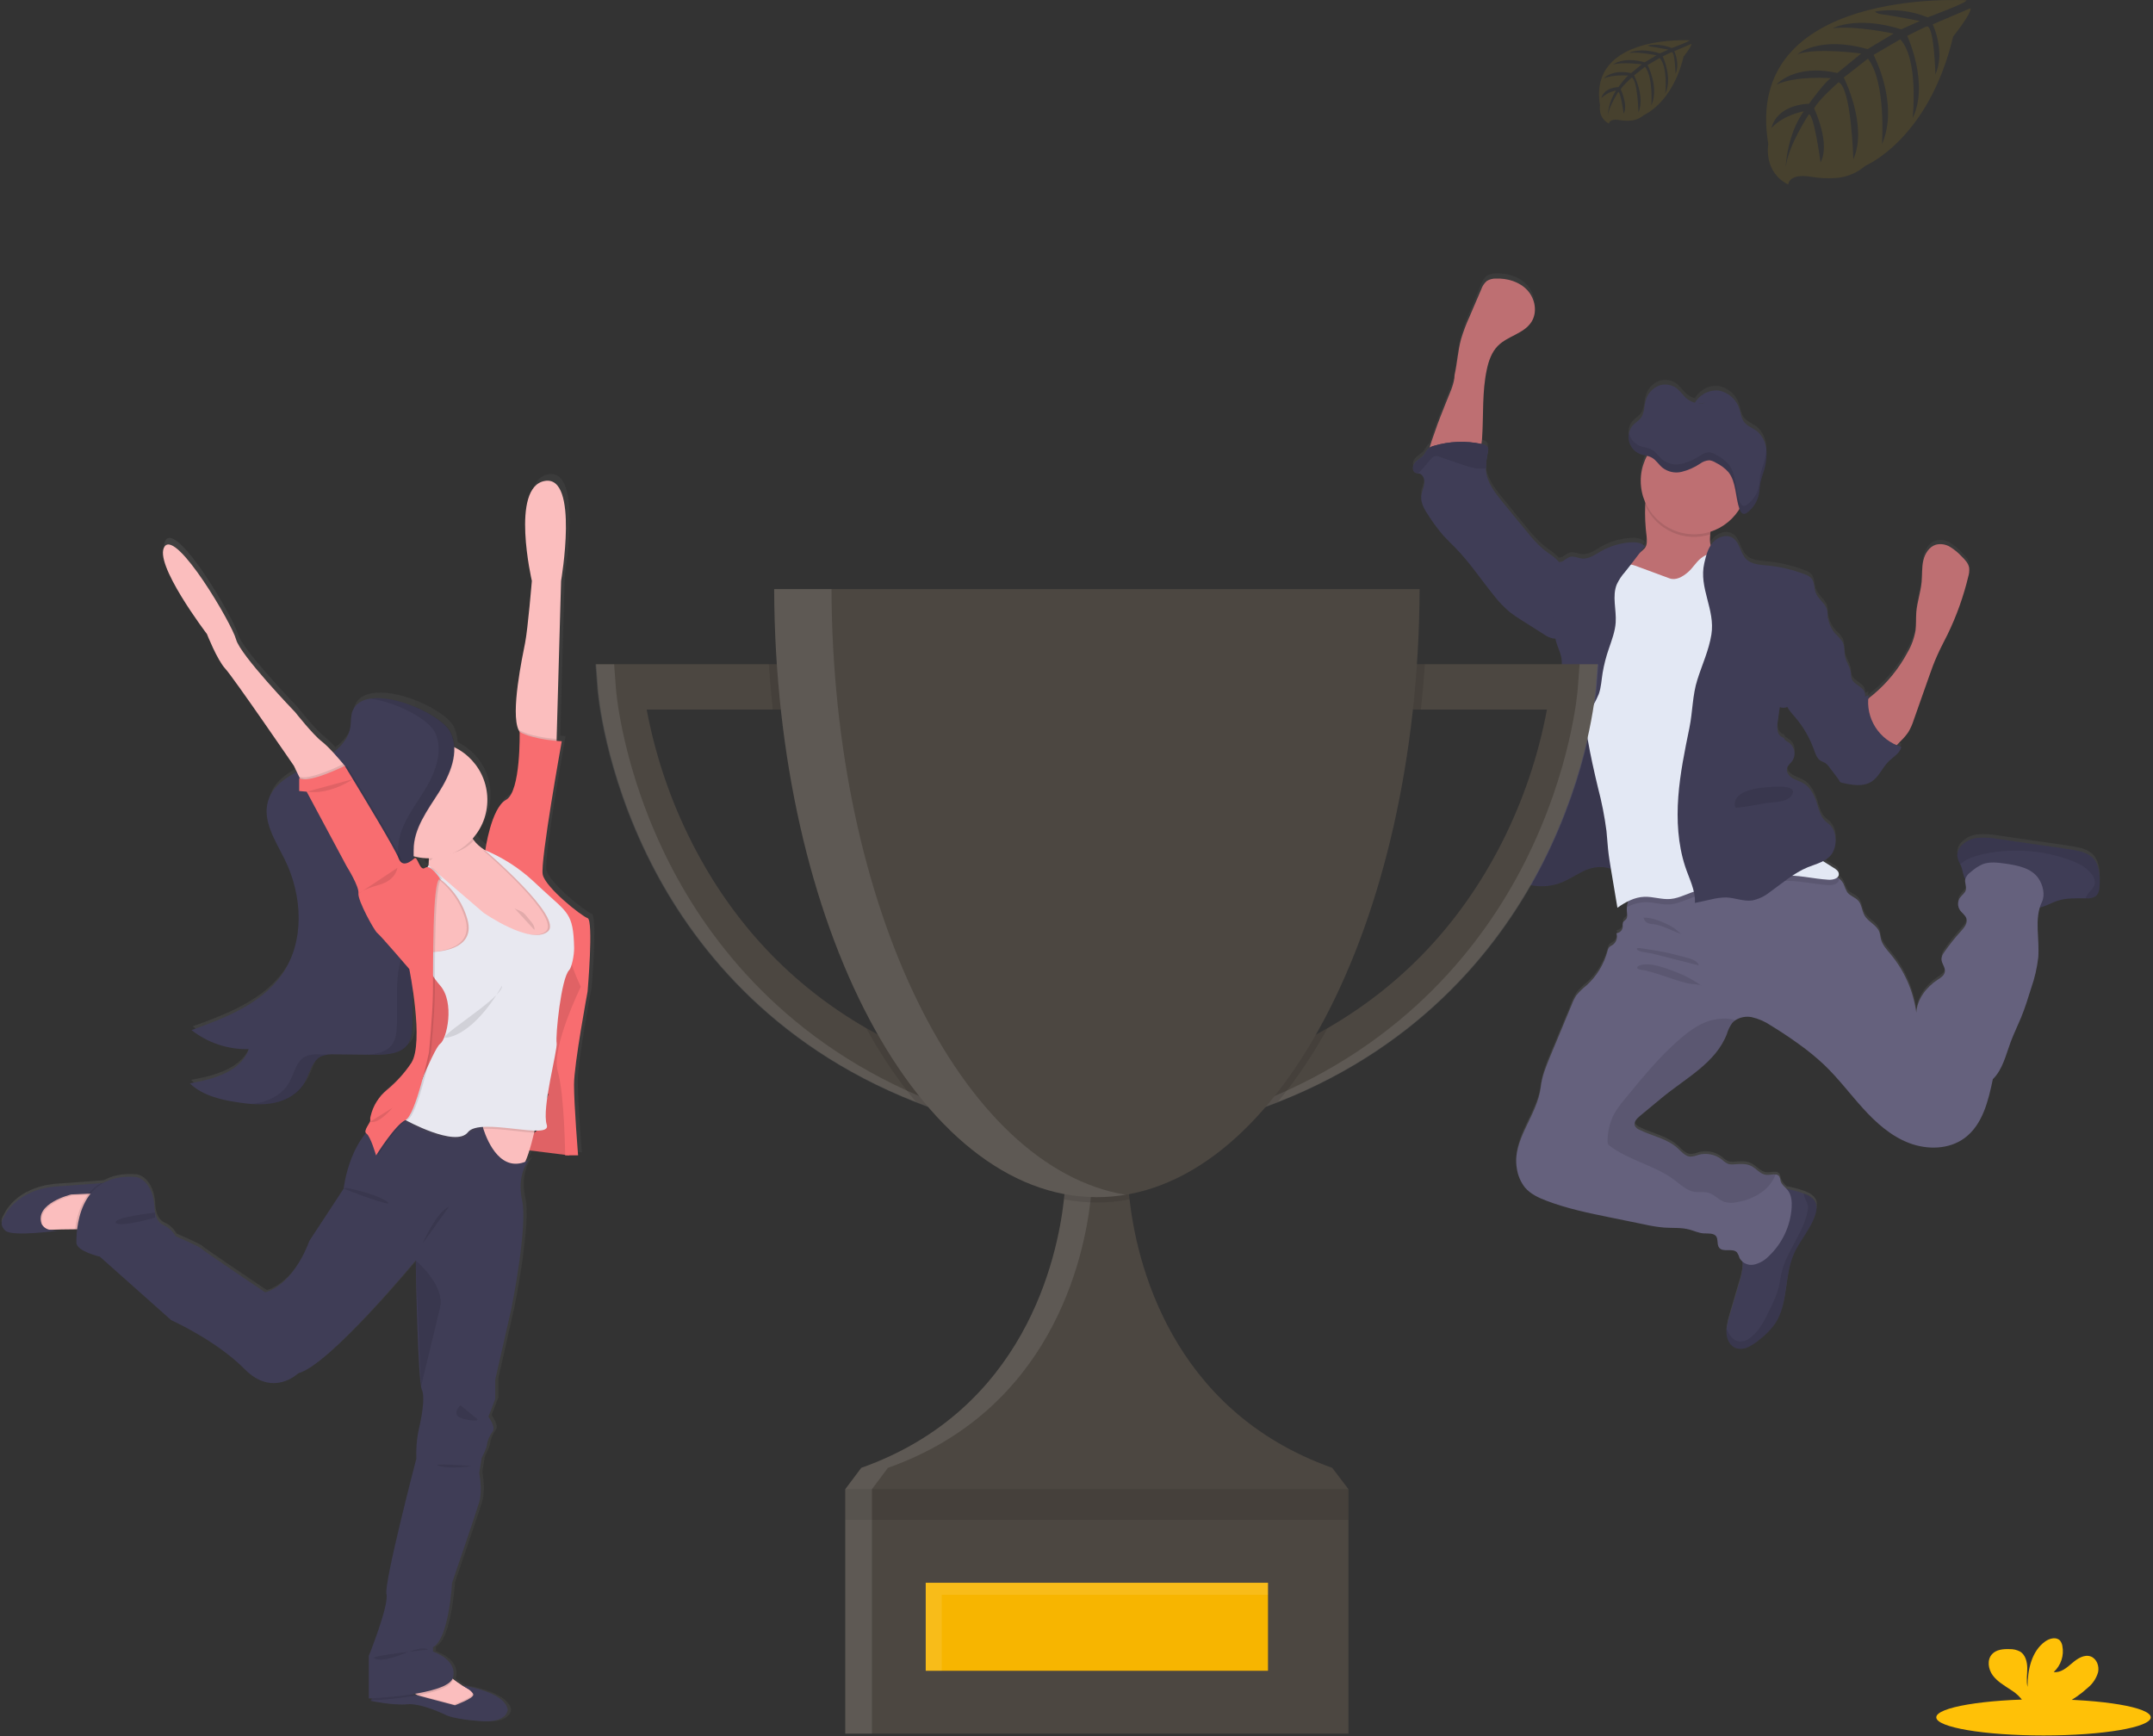 <?xml version="1.0" encoding="UTF-8"?>
<svg width="620px" height="500px" viewBox="0 0 620 500" version="1.1" xmlns="http://www.w3.org/2000/svg" xmlns:xlink="http://www.w3.org/1999/xlink">
    <rect x="0" y="0" width="620" height="500" fill="#333333" stroke="none"/>
    <!-- Generator: Sketch 58 (84663) - https://sketch.com -->
    <title>undraw_winners_ao2o</title>
    <desc>Created with Sketch.</desc>
    <defs>
        <linearGradient x1="49.997%" y1="100.013%" x2="49.997%" y2="0.028%" id="linearGradient-1">
            <stop stop-color="#808080" stop-opacity="0.25" offset="0%"></stop>
            <stop stop-color="#808080" stop-opacity="0.12" offset="54%"></stop>
            <stop stop-color="#808080" stop-opacity="0.1" offset="100%"></stop>
        </linearGradient>
        <linearGradient x1="0.017%" y1="50.001%" x2="99.997%" y2="50.001%" id="linearGradient-2">
            <stop stop-color="#808080" stop-opacity="0.25" offset="0%"></stop>
            <stop stop-color="#808080" stop-opacity="0.12" offset="54%"></stop>
            <stop stop-color="#808080" stop-opacity="0.1" offset="100%"></stop>
        </linearGradient>
    </defs>
    <g id="Front-End" stroke="none" stroke-width="1" fill="none" fill-rule="evenodd">
        <g id="Scholarship" transform="translate(-625, -235)" fill-rule="nonzero">
            <g id="Group-4" transform="translate(121, 172)">
                <g id="undraw_winners_ao2o" transform="translate(504, 63)">
                    <path d="M602.366,245.737 C601.268,244.894 599.981,244.33 598.618,244.094 C597.181,243.763 595.714,243.556 594.255,243.326 L575.346,240.599 C573.437,240.245 571.49,240.141 569.555,240.292 C567.593,240.453 565.778,241.393 564.516,242.903 C563.953,243.599 563.644,244.466 563.641,245.361 C563.746,246.262 564.039,247.13 564.501,247.911 C564.684,248.276 564.84,248.653 564.969,249.04 C565.15,249.909 565.376,250.767 565.645,251.613 C565.729,251.796 565.837,251.967 565.968,252.12 C565.971,252.163 565.971,252.207 565.968,252.25 C565.76,253.31 566.429,254.416 566.129,255.438 C565.868,256.313 565.015,256.843 564.478,257.573 C563.745,258.631 563.714,260.025 564.401,261.114 C564.977,262.005 566.022,262.611 566.321,263.633 C566.713,264.977 565.653,266.275 564.708,267.312 C562.97,269.221 561.364,271.245 559.9,273.372 C559.489,273.895 559.224,274.518 559.132,275.177 C559.048,276.513 560.33,277.688 560.108,279.017 C559.931,280.061 558.909,280.699 558.026,281.321 C554.762,283.472 552.143,286.928 551.882,290.837 C551.044,284.617 548.467,278.76 544.447,273.94 C543.349,272.619 542.143,271.29 541.69,269.616 C541.521,268.948 541.49,268.233 541.26,267.588 C540.492,265.553 538.049,264.677 536.982,262.803 C536.214,261.482 536.214,259.785 535.261,258.625 C534.309,257.465 532.811,257.204 531.989,256.083 C531.579,255.323 531.23,254.532 530.945,253.717 C530.6,253.053 530.115,252.471 529.524,252.012 C529.411,251.922 529.293,251.837 529.171,251.759 C529.429,251.528 529.576,251.199 529.578,250.853 C529.578,249.954 528.687,249.363 527.911,248.917 C526.912,248.349 525.937,247.734 524.985,247.097 C526.023,246.613 526.924,245.876 527.604,244.954 C528.456,243.578 528.809,241.951 528.602,240.346 C528.55,239.05 528.066,237.809 527.227,236.82 C526.743,236.306 526.137,235.937 525.63,235.453 C524.316,234.171 523.871,232.273 523.326,230.522 C522.604,228.218 521.475,225.799 519.37,224.578 C518.356,223.986 517.174,223.71 516.183,223.088 C515.192,222.465 514.363,221.29 514.708,220.161 C514.939,219.393 515.653,218.863 516.137,218.21 C517.339,216.454 516.904,214.057 515.161,212.834 C514.593,212.473 513.894,212.158 513.779,211.498 C512.871,211.262 512.179,210.528 511.997,209.608 C511.824,208.705 511.824,207.777 511.997,206.874 C512.197,205.445 512.394,204.022 512.588,202.604 C513.272,202.888 514.04,202.888 514.724,202.604 C515.388,203.682 516.16,204.691 517.028,205.614 C519.366,208.376 521.188,211.538 522.404,214.946 C522.842,216.175 523.287,217.55 524.424,218.203 C524.816,218.425 525.261,218.541 525.645,218.779 C526.119,219.109 526.525,219.526 526.843,220.008 C527.765,221.229 528.687,222.442 529.601,223.664 L529.647,223.848 C529.672,223.956 529.713,224.06 529.77,224.155 C529.94,224.347 530.175,224.467 530.43,224.493 C533.257,225.146 536.429,225.745 538.879,224.201 C541.091,222.819 542.058,220.084 543.932,218.257 C545.261,216.959 547.143,215.952 547.519,214.124 C547.071,213.986 546.63,213.825 546.198,213.641 C546.582,213.257 546.966,212.811 547.488,212.304 C548.247,211.561 548.932,210.746 549.531,209.869 C550.18,208.788 550.696,207.633 551.068,206.429 C552.547,202.209 554.032,197.988 555.522,193.763 C556.229,191.767 556.935,189.754 557.826,187.811 C558.748,185.707 559.839,183.687 560.845,181.621 C563.441,176.247 565.445,170.607 566.82,164.8 C567.064,164.008 567.145,163.175 567.058,162.35 C566.843,161.022 565.837,159.977 564.877,159.032 C563.912,157.987 562.811,157.075 561.605,156.321 C560.382,155.56 558.904,155.322 557.504,155.661 C555.538,156.237 554.301,158.249 553.848,160.269 C553.395,162.289 553.564,164.37 553.372,166.413 C553.095,169.37 552.081,172.227 551.836,175.192 C551.705,176.905 551.836,178.641 551.628,180.353 C551.25,182.595 550.47,184.749 549.324,186.713 C546.833,191.395 543.461,195.552 539.393,198.955 C538.925,199.347 538.441,199.724 537.98,200.146 C537.98,199.816 538.034,199.478 538.08,199.147 C537.745,199.234 537.419,199.35 537.104,199.493 C537.143,199.105 537.104,198.714 536.989,198.341 C536.375,196.505 533.641,196.037 533.149,194.171 C533.067,193.709 533.023,193.241 533.018,192.773 C532.857,191.137 531.743,189.754 531.359,188.164 C531.006,186.697 531.275,185.092 530.591,183.733 C530.009,182.883 529.323,182.109 528.548,181.429 C527.626,180.374 526.96,179.12 526.605,177.765 C526.505,177.389 526.413,176.997 526.306,176.621 C526.422,175.768 526.327,174.901 526.029,174.094 C525.33,172.358 523.525,171.244 522.873,169.485 C522.366,168.118 522.588,166.413 521.628,165.353 C521.118,164.847 520.494,164.47 519.808,164.255 C516.293,162.886 512.604,162.015 508.848,161.667 C506.743,161.475 504.424,161.367 502.919,159.885 C501.16,158.164 501.075,155.069 499.017,153.74 C497.204,152.565 494.639,153.433 493.233,155.084 C493.022,155.327 492.827,155.584 492.65,155.853 C492.393,154.823 492.338,153.754 492.488,152.704 C492.488,152.442 492.542,152.174 492.565,151.935 C496.033,150.802 498.985,148.472 500.891,145.361 C500.891,145.361 500.891,145.361 500.891,145.407 L500.983,145.645 C501.206,146.206 501.559,146.743 502.081,146.805 L502.081,146.805 C502.429,146.801 502.765,146.679 503.034,146.459 C503.497,146.137 503.925,145.767 504.309,145.353 C504.503,145.138 504.688,144.916 504.862,144.685 C505.216,144.205 505.519,143.691 505.768,143.149 C506.15,142.334 506.408,141.467 506.536,140.576 C506.674,139.685 506.69,138.771 506.843,137.88 C506.987,137.191 507.174,136.511 507.404,135.845 C507.481,135.622 507.558,135.399 507.627,135.177 C507.696,134.954 507.796,134.654 507.873,134.409 C508.353,132.829 508.612,131.19 508.641,129.539 C508.641,129.263 508.641,128.986 508.641,128.71 C508.584,126.533 507.654,124.471 506.06,122.988 C504.739,121.905 502.988,121.452 502.02,119.985 C501.39,119.002 501.252,117.734 500.883,116.582 C500.07,113.769 497.729,111.664 494.846,111.152 C493.145,110.965 491.436,111.435 490.069,112.465 L490.069,112.465 L489.962,112.55 L489.962,112.55 C489.2,113.132 488.554,113.85 488.057,114.67 C487.042,114.39 486.113,113.862 485.353,113.134 C484.585,112.419 483.994,111.521 483.218,110.829 C481.742,109.477 479.646,109.036 477.75,109.677 C475.804,110.457 474.35,112.122 473.84,114.155 C473.418,115.737 473.495,117.558 472.611,118.879 C471.928,119.908 470.806,120.415 470.023,121.352 C469.536,121.945 469.204,122.65 469.055,123.402 L469.055,123.402 C468.962,123.823 468.918,124.254 468.925,124.685 L468.925,124.685 C468.925,124.877 468.925,125.069 468.971,125.253 C468.971,125.253 468.971,125.315 468.971,125.346 C468.998,125.556 469.042,125.764 469.101,125.968 L469.101,125.968 C469.32,126.746 469.711,127.466 470.246,128.072 C470.753,128.653 471.386,129.11 472.097,129.409 C472.388,129.522 472.685,129.617 472.988,129.693 L473.902,129.9 L474.224,129.977 C471.989,134.174 471.83,139.172 473.794,143.502 C473.794,143.717 473.74,143.932 473.717,144.147 C473.592,147.172 473.726,150.201 474.117,153.203 C474.224,154.393 474.286,155.707 473.556,156.651 C473.224,157.023 472.85,157.355 472.442,157.642 C472.857,157.104 473.28,156.575 473.71,156.045 C472.627,154.954 470.914,154.816 469.378,154.923 C466.405,155.145 463.519,156.027 460.929,157.504 C459.209,158.495 457.442,159.808 455.476,159.578 C454.316,159.447 453.172,158.81 452.043,159.117 C451.408,159.376 450.816,159.728 450.284,160.161 C449.864,160.463 449.357,160.619 448.84,160.607 C447.634,159.124 445.768,158.118 444.324,156.912 C442.681,155.45 441.177,153.837 439.831,152.097 C437.343,149.094 434.862,146.083 432.419,143.049 C430.361,140.499 428.249,137.742 427.888,134.478 C427.851,134.154 427.833,133.828 427.834,133.502 C427.884,131.951 428.08,130.408 428.418,128.894 C428.509,128.528 428.509,128.146 428.418,127.78 C428.187,127.012 427.304,126.728 426.544,126.559 L426.544,126.559 C426.644,125.968 426.713,125.361 426.751,124.785 C427.181,118.18 426.713,111.467 428.111,105 C428.641,102.512 429.508,99.992 431.298,98.187 C434.101,95.353 438.794,94.67 440.945,91.313 C442.742,88.518 442.028,84.562 439.77,82.097 C437.512,79.631 434.032,78.625 430.722,78.748 C429.793,78.716 428.876,78.962 428.088,79.455 C427.351,80.109 426.8,80.946 426.49,81.882 L423.195,89.892 C422.24,91.978 421.434,94.129 420.783,96.329 C419.862,99.693 419.654,103.241 418.925,106.636 C418.925,109.247 417.243,112.504 416.321,114.908 C415.292,117.611 414.178,120.284 413.249,123.041 C413.018,123.733 412.212,125.783 411.713,127.65 C411.524,127.76 411.349,127.891 411.19,128.041 C410.789,128.555 410.425,129.097 410.1,129.662 C409.401,130.584 408.264,131.075 407.496,131.966 C406.728,132.857 406.567,134.493 407.634,134.939 C407.851,135.011 408.075,135.06 408.303,135.084 C408.443,135.096 408.581,135.119 408.717,135.154 C409.869,135.476 410.323,136.928 410.154,138.126 C409.985,139.324 409.386,140.43 409.286,141.628 C409.078,143.748 410.323,145.722 411.521,147.504 C412.761,149.435 414.131,151.28 415.622,153.026 C416.705,154.24 417.926,155.33 419.017,156.498 C423.172,160.768 426.475,165.76 430.207,170.399 C431.55,172.15 433.077,173.752 434.762,175.177 C435.862,176.037 437.014,176.83 438.21,177.55 L444.631,181.621 C445.359,182.154 446.183,182.543 447.058,182.765 C447.344,182.803 447.633,182.803 447.919,182.765 C447.957,182.957 447.988,183.141 448.034,183.333 C448.533,185.346 449.631,187.174 449.754,189.224 C449.877,191.275 449.693,193.372 449.839,195.445 C449.977,197.358 450.399,199.286 450.507,201.167 C450.722,204.793 449.831,208.372 448.971,211.92 C447.673,217.112 446.889,222.412 444.363,227.12 C443.656,228.418 442.826,229.739 442.826,231.221 C442.826,231.398 442.826,231.582 442.873,231.759 L442.873,231.759 L441.72,232.412 C441.382,232.604 441.045,232.796 440.737,232.995 C439.278,233.948 437.719,235 437.12,236.644 C436.636,237.972 436.859,239.493 436.275,240.783 C436.247,240.841 436.216,240.898 436.183,240.952 C435.568,242.151 434.347,243.041 434.071,244.355 L434.071,244.355 C433.863,245.361 434.263,246.429 434.071,247.427 C434.071,247.427 434.071,247.427 434.071,247.465 C433.896,247.967 433.757,248.48 433.656,249.002 C433.648,249.172 433.663,249.342 433.702,249.508 C433.848,250.09 434.17,250.613 434.624,251.006 C434.9,251.272 435.201,251.511 435.522,251.72 C435.85,251.935 436.188,252.135 436.536,252.32 L436.736,252.427 C437.028,252.581 437.32,252.727 437.619,252.865 L437.819,252.949 C438.164,253.103 438.518,253.241 438.871,253.364 L439.117,253.441 C439.393,253.533 439.677,253.618 439.962,253.687 L440.154,253.748 L440.33,253.786 L441.098,253.948 L441.382,254.002 C441.72,254.058 442.066,254.104 442.419,254.14 L442.727,254.14 C442.988,254.14 443.241,254.178 443.495,254.186 L443.856,254.186 C444.124,254.186 444.386,254.186 444.624,254.186 L444.9,254.186 C445.261,254.186 445.622,254.132 445.983,254.086 L446.098,254.086 C446.421,254.04 446.743,253.986 447.066,253.917 L447.312,253.863 C447.611,253.794 447.911,253.725 448.21,253.633 L448.372,253.587 C448.733,253.479 449.094,253.364 449.447,253.226 C450.67,252.723 451.855,252.136 452.995,251.467 C453.763,251.045 454.531,250.614 455.3,250.223 C455.869,249.936 456.454,249.679 457.051,249.455 C458.503,248.834 460.084,248.571 461.659,248.687 C462.436,248.793 463.206,248.949 463.963,249.155 C463.963,249.24 463.963,249.324 463.963,249.409 C464.588,253.095 465.205,256.782 465.814,260.469 C466.82,259.745 467.883,259.105 468.994,258.556 C468.786,259.113 468.649,259.693 468.587,260.284 C468.541,260.741 468.541,261.202 468.587,261.659 C468.656,262.389 468.81,263.195 468.372,263.771 C468.103,264.124 467.604,264.324 467.458,264.724 C467.351,265.132 467.325,265.557 467.381,265.975 C467.316,266.962 466.538,267.753 465.553,267.834 C466.006,269.107 465.526,270.524 464.393,271.26 C464.072,271.414 463.772,271.61 463.502,271.843 C463.24,272.183 463.063,272.581 462.988,273.003 C461.973,276.807 459.885,280.238 456.974,282.888 C455.882,283.746 454.885,284.719 454.002,285.791 C453.455,286.621 453.004,287.51 452.657,288.441 C450.609,293.449 448.53,298.459 446.421,303.472 C445.253,306.275 444.117,309.124 443.748,312.143 C442.826,320.422 435.453,327.442 436.836,335.661 C437.115,337.713 437.943,339.653 439.232,341.275 C440.768,343.126 443.072,344.186 445.376,345.046 C451.298,347.35 457.542,348.61 463.763,349.877 L473.533,351.882 C475.45,352.323 477.395,352.631 479.355,352.803 C481.713,352.965 484.132,352.742 486.429,353.341 C487.849,353.71 489.209,354.393 490.676,354.47 C491.935,354.539 493.487,354.27 494.232,355.3 C494.977,356.329 494.401,357.688 495.108,358.602 C496.244,360.054 499.017,358.602 500.253,359.969 C500.591,360.494 500.85,361.066 501.022,361.667 C501.209,362.038 501.471,362.367 501.79,362.634 C501.865,363.068 501.896,363.508 501.882,363.948 C501.721,365.731 501.35,367.49 500.776,369.186 C499.854,372.304 498.935,375.425 498.018,378.548 C497.669,379.651 497.412,380.782 497.25,381.928 C497.193,382.484 497.193,383.046 497.25,383.602 C497.412,385.3 498.387,387.051 500.008,387.604 C501.265,387.936 502.602,387.772 503.74,387.143 C504.839,386.569 505.87,385.874 506.813,385.069 C508.513,383.782 510.008,382.244 511.244,380.507 C515.084,374.762 513.84,366.989 516.536,360.637 C518.326,356.398 521.813,352.957 522.972,348.487 C523.244,347.636 523.276,346.728 523.065,345.86 C522.581,344.324 520.945,343.449 519.416,342.896 L519.347,342.896 C518.092,342.449 516.809,342.082 515.507,341.797 C515.184,341.728 514.854,341.674 514.524,341.621 C513.793,341.026 513.212,340.268 512.826,339.409 C512.766,338.952 512.645,338.505 512.465,338.08 C512.218,337.708 511.806,337.48 511.359,337.465 C510.591,337.389 509.562,337.665 508.725,337.604 C507.012,337.481 505.876,335.799 504.339,335.023 C502.803,334.247 501.137,334.439 499.501,334.555 C498.916,334.635 498.321,334.598 497.75,334.447 C497.067,334.133 496.444,333.704 495.906,333.18 C493.99,331.688 491.484,331.185 489.14,331.82 C488.405,332.117 487.627,332.293 486.836,332.343 C485.338,332.258 484.278,330.922 483.172,329.908 C480.146,327.135 475.837,326.406 472.166,324.585 C471.604,324.376 471.135,323.973 470.845,323.449 C470.422,322.404 471.375,321.359 472.235,320.645 L478.548,315.399 C485.461,309.654 494.101,305.33 497.312,296.905 C497.647,295.775 498.166,294.709 498.848,293.748 C499.096,293.455 499.383,293.197 499.7,292.98 C501.097,292.075 502.79,291.745 504.424,292.058 C506.416,292.504 508.303,293.328 509.985,294.485 C512.734,296.15 515.41,297.942 518.011,299.862 C520.587,301.703 523.038,303.715 525.346,305.883 C529.378,309.724 532.734,314.278 536.49,318.418 C540.246,322.558 544.539,326.421 549.754,328.402 C554.969,330.384 561.275,330.3 565.753,326.974 C570.922,323.134 572.581,316.267 573.886,309.969 C576.767,307.189 577.634,302.957 579.04,299.217 C579.923,296.843 581.052,294.608 582.005,292.243 C583.141,289.462 584.032,286.59 584.923,283.725 C585.933,280.848 586.618,277.868 586.966,274.839 C587.335,270.054 586.052,264.962 587.396,260.469 C589.171,260.077 590.783,259.078 592.527,258.495 C595.123,257.642 597.903,257.78 600.653,257.796 L600.829,257.796 C601.777,257.896 602.73,257.672 603.533,257.158 C604.455,256.39 604.601,255.077 604.647,253.886 C604.754,250.945 604.57,247.642 602.366,245.737 Z M491.083,114.724 C490.448,114.881 489.791,114.927 489.14,114.862 L491.083,114.724 Z" id="Shape" fill="url(#linearGradient-1)"></path>
                    <path d="M494.109,163.31 C493.179,164.1 492.089,164.679 490.914,165.008 L485.469,166.959 C482.512,168.018 479.424,169.086 476.306,168.702 C474.562,168.487 467.089,167.389 465.96,166.029 C464.24,163.925 470.269,160.829 472.327,159.055 C472.794,158.72 473.226,158.339 473.618,157.919 C474.386,156.982 474.286,155.668 474.178,154.485 C473.788,151.489 473.654,148.465 473.779,145.445 C473.839,144.726 473.941,144.01 474.086,143.303 C474.854,139.77 478.141,141.06 480.737,141.997 C483.862,143.012 486.884,144.321 489.762,145.906 C490.639,146.358 491.4,147.004 491.989,147.796 C493.126,149.516 492.673,151.774 492.488,153.94 C492.327,155.622 492.335,157.235 493.387,158.456 C493.917,158.923 494.402,159.437 494.839,159.992 C495.343,161.139 495.048,162.481 494.109,163.31 Z" id="Path" fill="#BE6F72"></path>
                    <path d="M418.886,107.957 C419.654,104.555 419.823,101.045 420.745,97.673 C421.396,95.481 422.202,93.337 423.157,91.26 L426.544,83.356 C426.854,82.423 427.405,81.589 428.141,80.937 C428.931,80.448 429.847,80.202 430.776,80.23 C434.086,80.108 437.565,81.137 439.823,83.571 C442.081,86.006 442.796,89.946 440.998,92.734 C438.848,96.091 434.155,96.767 431.352,99.593 C429.562,101.398 428.694,103.909 428.164,106.39 C426.767,112.842 427.235,119.531 426.805,126.121 C426.667,128.172 426.267,130.515 424.501,131.575 C423.433,132.098 422.246,132.328 421.06,132.243 L416.022,132.327 C415.177,132.327 412.112,132.857 411.551,132.22 C410.568,131.106 412.811,125.561 413.218,124.324 C414.124,121.582 415.238,118.909 416.29,116.214 C417.204,113.81 418.886,110.561 418.886,107.957 Z" id="Path" fill="#BE6F72"></path>
                    <path d="M522.919,349.247 C521.759,353.687 518.272,357.143 516.482,361.375 C513.786,367.711 515,375.461 511.19,381.19 C509.955,382.931 508.46,384.472 506.759,385.76 C505.816,386.562 504.785,387.255 503.687,387.826 C502.548,388.455 501.211,388.62 499.954,388.287 C498.333,387.734 497.358,385.983 497.197,384.293 C497.139,383.739 497.139,383.181 497.197,382.627 C497.358,381.483 497.615,380.355 497.965,379.255 C498.886,376.147 499.805,373.034 500.722,369.916 C501.296,368.224 501.667,366.471 501.828,364.693 C501.928,362.757 500.699,360.238 501.221,358.433 C501.459,357.619 502.35,356.897 502.757,356.214 C503.335,355.23 503.779,354.173 504.078,353.072 C504.708,350.929 505.138,348.641 506.459,346.836 C507.321,345.765 508.33,344.821 509.455,344.032 C510.285,343.304 511.258,342.758 512.312,342.427 C513.334,342.247 514.383,342.297 515.384,342.573 C516.687,342.851 517.97,343.216 519.224,343.664 L519.293,343.664 C520.829,344.217 522.458,345.069 522.942,346.621 C523.177,347.481 523.169,348.391 522.919,349.247 Z" id="Path" fill="#3F3D56"></path>
                    <path d="M604.639,254.823 C604.593,256.014 604.447,257.343 603.525,258.088 C602.723,258.601 601.769,258.826 600.822,258.725 L600.614,258.725 C597.873,258.725 595.084,258.571 592.488,259.424 C590.515,260.077 588.702,261.275 586.644,261.513 C583.81,261.836 581.144,260.284 578.633,258.932 C576.268,257.658 573.841,256.505 571.359,255.476 C569.731,254.808 566.406,254.378 565.622,252.596 C565.354,251.753 565.128,250.897 564.946,250.031 C564.817,249.644 564.661,249.266 564.478,248.902 C564.017,248.123 563.724,247.258 563.618,246.359 C563.621,245.464 563.929,244.597 564.493,243.902 C565.759,242.404 567.569,241.472 569.524,241.313 C571.459,241.163 573.406,241.266 575.315,241.621 L594.224,244.339 C595.684,244.547 597.151,244.754 598.587,245.108 C599.951,245.344 601.237,245.908 602.335,246.751 C604.57,248.625 604.754,251.92 604.639,254.823 Z" id="Path" fill="#3F3D56"></path>
                    <path d="M588.018,259.739 C585.714,264.601 587.373,270.353 586.959,275.73 C586.61,278.751 585.925,281.724 584.916,284.593 C584.025,287.45 583.134,290.315 581.997,293.088 C581.045,295.392 579.916,297.696 579.032,300.046 C577.627,303.794 576.728,308.011 573.879,310.799 C572.573,317.081 570.914,323.948 565.745,327.757 C561.252,331.075 554.992,331.19 549.747,329.186 C544.501,327.181 540.238,323.341 536.482,319.201 C532.727,315.061 529.37,310.553 525.338,306.697 C523.027,304.528 520.571,302.519 517.988,300.684 C515.387,298.794 512.711,297.017 509.962,295.353 C508.278,294.201 506.391,293.38 504.401,292.934 C502.766,292.62 501.074,292.951 499.677,293.856 C499.36,294.072 499.073,294.331 498.825,294.624 C498.141,295.581 497.622,296.645 497.289,297.773 C494.063,306.175 485.407,310.492 478.495,316.221 L472.181,321.452 C471.321,322.166 470.369,323.21 470.791,324.247 C471.082,324.772 471.55,325.175 472.112,325.384 C475.783,327.197 480.092,327.926 483.118,330.691 C484.224,331.705 485.284,333.041 486.782,333.118 C487.573,333.072 488.351,332.898 489.086,332.604 C491.429,331.97 493.933,332.47 495.853,333.955 C496.39,334.48 497.014,334.909 497.696,335.223 C498.267,335.374 498.862,335.41 499.447,335.33 C501.083,335.215 502.819,335.069 504.286,335.799 C505.753,336.528 506.959,338.249 508.671,338.372 C509.508,338.433 510.507,338.157 511.306,338.233 C511.752,338.248 512.164,338.477 512.412,338.848 C512.591,339.27 512.712,339.714 512.773,340.169 C513.088,341.252 514.147,341.912 514.839,342.803 C515.899,344.171 516.052,346.029 515.945,347.757 C515.597,353.161 513.189,358.225 509.217,361.905 C508.089,363.058 506.651,363.858 505.077,364.209 C503.461,364.547 501.809,363.814 500.975,362.389 C500.804,361.791 500.545,361.221 500.207,360.699 C498.971,359.339 496.198,360.783 495.061,359.332 C494.355,358.425 494.862,356.974 494.186,356.037 C493.51,355.1 491.882,355.269 490.63,355.215 C489.163,355.138 487.803,354.447 486.382,354.086 C484.078,353.487 481.667,353.71 479.309,353.548 C477.349,353.376 475.404,353.068 473.487,352.627 L463.717,350.63 C457.496,349.363 451.252,348.08 445.33,345.814 C443.065,344.954 440.783,343.894 439.186,342.051 C437.898,340.431 437.07,338.494 436.79,336.444 C435.399,328.249 442.773,321.244 443.702,312.988 C444.032,309.977 445.238,307.135 446.375,304.339 C448.459,299.342 450.538,294.342 452.611,289.339 C452.947,288.408 453.385,287.517 453.917,286.682 C454.801,285.613 455.797,284.642 456.889,283.786 C459.8,281.145 461.888,277.722 462.903,273.925 C462.979,273.502 463.155,273.104 463.418,272.765 C463.69,272.537 463.989,272.344 464.309,272.189 C465.438,271.454 465.917,270.042 465.469,268.771 C466.454,268.69 467.231,267.899 467.296,266.912 C467.241,266.497 467.267,266.074 467.373,265.668 C467.558,265.269 468.018,265.069 468.287,264.716 C468.725,264.14 468.571,263.333 468.502,262.611 C468.456,262.154 468.456,261.694 468.502,261.237 C468.67,259.61 469.398,258.093 470.561,256.943 C472.396,255.138 475.008,255.607 477.542,255.177 C480.07,254.631 482.54,253.841 484.916,252.819 C491.58,250.193 498.597,248.57 505.737,248.003 C512.913,247.439 520.121,248.586 526.767,251.352 C527.733,251.743 528.645,252.26 529.478,252.888 C530.069,253.344 530.554,253.923 530.899,254.585 C531.182,255.398 531.531,256.187 531.943,256.943 C532.765,258.065 534.316,258.425 535.215,259.485 C536.114,260.545 536.19,262.335 536.935,263.648 C538.003,265.522 540.476,266.39 541.214,268.425 C541.444,269.071 541.475,269.777 541.644,270.445 C542.058,272.12 543.303,273.441 544.401,274.762 C548.427,279.578 551.005,285.437 551.836,291.659 C552.081,287.765 554.7,284.316 557.98,282.166 C558.863,281.59 559.885,280.952 560.061,279.908 C560.284,278.587 559.002,277.412 559.086,276.068 C559.179,275.411 559.444,274.791 559.854,274.27 C561.318,272.149 562.924,270.129 564.662,268.226 C565.607,267.189 566.667,265.922 566.275,264.555 C565.975,263.533 564.931,262.934 564.355,262.043 C563.668,260.957 563.698,259.565 564.432,258.51 C564.969,257.78 565.822,257.25 566.083,256.382 C566.382,255.361 565.714,254.255 565.922,253.203 C566.202,252.36 566.76,251.637 567.504,251.152 C568.523,250.224 569.681,249.462 570.937,248.894 C572.965,248.126 575.223,248.41 577.373,248.71 C580.968,249.209 585,249.977 587.028,252.988 C588.326,254.869 588.986,257.727 588.018,259.739 Z" id="Path" fill="#65617D"></path>
                    <path d="M604.639,254.823 C604.593,256.014 604.447,257.343 603.525,258.088 C602.723,258.601 601.769,258.826 600.822,258.725 L600.614,258.725 C600.929,257.127 602.873,256.214 603.21,254.593 C603.327,253.587 603.021,252.577 602.366,251.805 C600.722,249.585 598.08,248.356 595.453,247.458 C588.032,244.914 580.082,244.319 572.366,245.73 C570.267,246.071 568.226,246.699 566.298,247.596 C565.659,247.996 565.044,248.432 564.455,248.902 C563.994,248.123 563.701,247.258 563.594,246.359 C563.598,245.464 563.906,244.597 564.47,243.902 C565.736,242.404 567.546,241.472 569.501,241.313 C571.436,241.163 573.383,241.266 575.292,241.621 L594.201,244.339 C595.661,244.547 597.127,244.754 598.564,245.108 C599.928,245.344 601.214,245.908 602.312,246.751 C604.57,248.625 604.754,251.92 604.639,254.823 Z" id="Path" fill="#000000" opacity="0.1"></path>
                    <path d="M522.919,349.247 C521.759,353.687 518.272,357.143 516.482,361.375 C513.786,367.711 515,375.461 511.19,381.19 C509.955,382.931 508.46,384.472 506.759,385.76 C505.816,386.562 504.785,387.255 503.687,387.826 C502.548,388.455 501.211,388.62 499.954,388.287 C498.333,387.734 497.358,385.983 497.197,384.293 C497.139,383.739 497.139,383.181 497.197,382.627 L497.243,382.75 C497.911,384.363 499.002,386.052 500.722,386.336 C502.027,386.43 503.313,385.977 504.27,385.084 C506.805,383.049 508.28,380.015 509.685,377.089 C510.785,374.979 511.655,372.757 512.281,370.461 C512.588,369.155 512.734,367.819 513.049,366.513 C514.508,360.169 519.478,354.992 520.576,348.564 C520.665,348.122 520.686,347.668 520.637,347.22 C520.493,346.635 520.27,346.072 519.977,345.545 C519.71,344.951 519.514,344.327 519.393,343.687 C520.929,344.24 522.558,345.092 523.041,346.644 C523.24,347.506 523.197,348.407 522.919,349.247 L522.919,349.247 Z" id="Path" fill="#000000" opacity="0.1"></path>
                    <path d="M511.321,338.233 C510.61,340.092 509.414,341.726 507.857,342.965 C505.671,344.631 503.111,345.738 500.399,346.19 C499.137,346.512 497.813,346.497 496.559,346.144 C494.854,345.553 493.625,343.955 491.882,343.495 C490.637,343.157 489.301,343.456 488.041,343.272 C485.776,342.957 484.017,341.229 482.189,339.846 C476.59,335.637 469.24,334.278 463.641,330.069 C463.391,329.916 463.185,329.702 463.041,329.447 C462.934,329.171 462.895,328.873 462.926,328.579 C462.947,326.026 463.521,323.508 464.608,321.198 C465.499,319.587 466.56,318.075 467.773,316.69 C472.788,310.545 477.826,304.355 483.833,299.171 C486.352,296.997 489.101,294.969 492.281,293.986 C494.048,293.441 497.535,292.926 499.685,293.848 C499.368,294.065 499.081,294.323 498.833,294.616 C498.149,295.573 497.63,296.637 497.296,297.765 C494.063,306.175 485.407,310.492 478.495,316.221 L472.181,321.452 C471.321,322.166 470.369,323.21 470.791,324.247 C471.082,324.772 471.55,325.175 472.112,325.384 C475.783,327.197 480.092,327.926 483.118,330.691 C484.224,331.705 485.284,333.041 486.782,333.118 C487.573,333.072 488.351,332.898 489.086,332.604 C491.429,331.97 493.933,332.47 495.853,333.955 C496.39,334.48 497.014,334.909 497.696,335.223 C498.267,335.374 498.862,335.41 499.447,335.33 C501.083,335.215 502.819,335.069 504.286,335.799 C505.753,336.528 506.959,338.249 508.671,338.372 C509.524,338.433 510.522,338.141 511.321,338.233 Z" id="Path" fill="#000000" opacity="0.1"></path>
                    <path d="M440.684,233.994 C439.224,234.931 437.673,235.991 437.074,237.619 C436.582,238.948 436.813,240.469 436.221,241.759 C435.63,243.049 434.301,243.948 434.009,245.33 C433.802,246.336 434.209,247.396 434.009,248.402 C433.835,248.926 433.694,249.459 433.587,250 C433.51,251.144 434.493,252.074 435.453,252.711 C439.598,255.407 444.776,255.977 449.409,254.247 C451.459,253.479 453.31,252.227 455.276,251.244 C457.194,250.14 459.387,249.607 461.598,249.708 C462.865,249.846 464.078,250.307 465.346,250.476 C466.616,250.727 467.929,250.337 468.856,249.432 C469.247,248.891 469.51,248.269 469.624,247.611 C470.691,243.395 470.207,238.925 469.194,234.685 C468.18,230.445 466.644,226.367 465.561,222.151 C464.793,219.025 464.201,215.822 462.919,212.865 C461.636,209.908 459.478,207.158 456.459,206.029 C456.221,205.912 455.951,205.877 455.691,205.929 C455.498,206.01 455.326,206.137 455.192,206.298 C452.804,208.828 451.005,211.855 449.923,215.161 C448.717,218.84 448.387,222.742 447.281,226.436 C446.805,227.972 446.19,230.031 444.977,231.206 C443.763,232.381 442.058,233.111 440.684,233.994 Z" id="Path" fill="#3F3D56"></path>
                    <path d="M469.647,247.588 C469.518,248.248 469.242,248.87 468.84,249.409 C467.916,250.317 466.6,250.705 465.33,250.445 C464.071,250.292 462.857,249.823 461.59,249.677 C459.379,249.575 457.186,250.108 455.269,251.214 C453.303,252.197 451.429,253.418 449.393,254.209 C446.416,255.338 443.163,255.523 440.077,254.739 C438.438,254.327 436.88,253.641 435.469,252.711 C434.501,252.081 433.525,251.175 433.602,250 C433.71,249.462 433.851,248.931 434.025,248.41 C434.224,247.404 433.825,246.344 434.025,245.338 C434.316,243.955 435.653,243.034 436.237,241.759 C436.82,240.484 436.598,238.955 437.081,237.627 C437.68,235.991 439.24,234.939 440.699,233.994 C442.158,233.049 443.894,232.327 445.061,231.183 C445.212,231.005 445.348,230.815 445.469,230.614 C446.31,229.316 446.928,227.886 447.296,226.382 C448.425,222.68 448.733,218.786 449.931,215.1 C451.018,211.796 452.819,208.772 455.207,206.244 C455.335,206.079 455.505,205.952 455.699,205.876 C455.958,205.823 456.228,205.855 456.467,205.968 C459.478,207.104 461.636,209.854 462.926,212.811 C464.217,215.768 464.762,218.955 465.568,222.089 C466.644,226.306 468.187,230.399 469.201,234.631 C470.215,238.863 470.714,243.364 469.647,247.588 Z" id="Path" fill="#000000" opacity="0.1"></path>
                    <path d="M492.488,153.917 C485.009,156.293 476.942,152.65 473.779,145.469 C473.839,144.749 473.941,144.033 474.086,143.326 C474.854,139.793 478.141,141.083 480.737,142.02 C483.862,143.035 486.884,144.344 489.762,145.929 C490.639,146.381 491.4,147.028 491.989,147.819 C493.126,149.516 492.673,151.774 492.488,153.917 Z" id="Path" fill="#000000" opacity="0.1"></path>
                    <circle id="Oval" fill="#BE6F72" cx="487.849" cy="138.51" r="15.361"></circle>
                    <path d="M529.531,253.303 C529.531,254.578 527.803,254.985 526.521,254.916 C521.912,254.647 517.404,253.379 512.842,253.763 C507.074,254.286 501.774,257.473 495.991,257.765 C493.763,257.88 491.498,257.55 489.301,257.957 C486.459,258.487 483.925,260.215 481.029,260.461 C478.518,260.676 476.037,259.731 473.525,259.831 C471.769,259.936 470.058,260.423 468.51,261.26 C468.678,259.633 469.406,258.116 470.568,256.966 C472.404,255.161 475.015,255.63 477.55,255.2 C480.078,254.654 482.547,253.864 484.923,252.842 C491.588,250.216 498.604,248.593 505.745,248.026 C512.917,247.456 520.121,248.595 526.767,251.352 C527.733,251.743 528.645,252.26 529.478,252.888 C529.52,253.022 529.538,253.162 529.531,253.303 L529.531,253.303 Z" id="Path" fill="#000000" opacity="0.1"></path>
                    <path d="M480.745,166.559 L474.524,164.255 L471.897,163.287 C470.827,162.839 469.7,162.539 468.548,162.396 C465.538,162.166 462.704,164.171 461.098,166.728 C459.493,169.286 458.886,172.335 458.372,175.307 C457.665,179.373 457.066,183.454 456.575,187.55 C456.045,191.249 455.776,194.981 455.768,198.717 C455.945,208.226 457.957,217.604 460.169,226.859 C461.252,230.962 462.071,235.131 462.619,239.339 C462.803,241.075 462.888,242.819 463.072,244.562 C463.272,246.521 463.594,248.456 463.917,250.399 L465.768,261.436 C468.072,259.8 470.691,258.364 473.525,258.28 C476.037,258.187 478.525,259.124 481.029,258.909 C483.909,258.671 486.459,256.943 489.301,256.413 C491.498,256.006 493.763,256.329 495.998,256.221 C501.774,255.929 507.081,252.734 512.842,252.22 C517.412,251.805 521.951,253.095 526.528,253.364 C527.803,253.441 529.531,253.034 529.531,251.751 C529.531,250.86 528.641,250.269 527.865,249.823 C524.208,247.622 520.729,245.138 517.458,242.396 C514.432,240 511.359,237.542 509.278,234.301 C504.263,226.505 505.983,215.96 501.705,207.734 C498.226,201.052 501.705,192.296 501.705,184.762 C501.705,181.006 501.705,177.204 500.822,173.556 C500.27,171.516 499.582,169.514 498.763,167.565 L495.776,160 C495.714,159.779 495.591,159.579 495.422,159.424 C495.222,159.286 494.983,159.213 494.739,159.217 C492.945,159.109 491.175,159.676 489.777,160.806 C488.372,161.951 487.473,163.594 486.091,164.785 C484.578,166.098 482.627,167.25 480.745,166.559 Z" id="Path" fill="#E3E8F4"></path>
                    <path d="M490.783,162.197 C491.275,160.092 491.805,157.903 493.21,156.26 C494.616,154.616 497.181,153.748 498.994,154.923 C501.052,156.26 501.137,159.347 502.896,161.068 C504.432,162.542 506.736,162.657 508.825,162.849 C512.581,163.191 516.271,164.06 519.785,165.43 C520.47,165.643 521.095,166.017 521.605,166.521 C522.565,167.611 522.373,169.286 522.849,170.645 C523.502,172.396 525.307,173.51 526.006,175.253 C526.774,177.189 526.006,179.355 525.361,181.344 C524.201,184.916 523.472,188.625 522.343,192.212 C521.214,195.799 519.608,199.332 516.966,202.035 C515.799,203.233 514.063,204.339 512.527,203.625 L511.935,207.888 C511.763,208.789 511.763,209.714 511.935,210.614 C512.118,211.534 512.81,212.268 513.717,212.504 C513.833,213.164 514.531,213.479 515.1,213.84 C515.947,214.42 516.527,215.314 516.711,216.325 C516.894,217.335 516.665,218.376 516.075,219.217 C515.591,219.869 514.877,220.384 514.647,221.16 C514.301,222.281 515.123,223.464 516.121,224.078 C517.12,224.693 518.295,224.977 519.309,225.568 C521.413,226.782 522.542,229.171 523.264,231.49 C523.802,233.241 524.247,235.138 525.568,236.413 C526.075,236.897 526.682,237.266 527.166,237.773 C528.003,238.762 528.487,240.003 528.541,241.298 C528.751,242.903 528.398,244.532 527.542,245.906 C526.006,248.103 523.141,248.756 520.63,249.747 C516.551,251.421 513.195,254.416 509.601,256.966 C508.137,258.145 506.412,258.956 504.57,259.332 C502.081,259.662 499.631,258.564 497.127,258.464 C495.63,258.478 494.139,258.674 492.688,259.048 L488.08,260.046 C488.326,256.475 486.359,252.896 485.261,249.493 C483.187,243.088 482.803,236.237 483.295,229.524 C483.786,222.811 485.154,216.19 486.505,209.601 C487.45,204.992 487.358,200.177 488.81,195.699 C490.169,191.39 492.112,187.25 492.826,182.765 C493.994,175.507 489.14,169.355 490.783,162.197 Z" id="Path" fill="#3F3D56"></path>
                    <path d="M525.722,176.398 C526.146,177.178 526.444,178.021 526.605,178.894 C526.96,180.247 527.626,181.499 528.548,182.55 C529.321,183.231 530.007,184.005 530.591,184.854 C531.298,186.19 531.029,187.819 531.359,189.278 C531.743,190.868 532.857,192.25 533.018,193.886 C533.023,194.355 533.067,194.823 533.149,195.284 C533.648,197.143 536.382,197.588 536.989,199.447 C537.396,200.653 536.697,201.966 536.828,203.233 C536.923,203.625 536.947,204.031 536.897,204.432 C536.723,204.884 536.418,205.275 536.022,205.553 C533.48,207.981 531.72,211.113 530.968,214.547 C530.228,217.962 529.839,221.444 529.808,224.939 L526.805,220.968 C526.487,220.486 526.08,220.069 525.607,219.739 C525.223,219.508 524.777,219.393 524.386,219.163 C523.249,218.518 522.803,217.151 522.366,215.922 C521.149,212.52 519.328,209.366 516.989,206.613 C515.768,205.177 514.347,203.733 514.078,201.866 C513.998,201.009 514.044,200.145 514.217,199.301 C514.985,194.27 515.806,189.117 518.257,184.654 C519.401,182.565 520.883,180.676 521.982,178.556 C522.719,177.151 523.756,173.495 525.722,176.398 Z" id="Path" fill="#3F3D56"></path>
                    <path d="M449.954,181.229 C449.968,181.875 449.803,182.513 449.478,183.072 C448.879,183.766 447.94,184.063 447.051,183.84 C446.176,183.621 445.352,183.235 444.624,182.704 C442.483,181.352 440.343,179.997 438.203,178.641 C437.008,177.92 435.856,177.13 434.754,176.275 C433.07,174.853 431.543,173.254 430.2,171.505 C426.467,166.897 423.164,161.897 419.009,157.68 C417.88,156.528 416.705,155.422 415.614,154.217 C414.124,152.474 412.754,150.631 411.513,148.702 C410.315,146.928 409.071,144.962 409.278,142.842 C409.401,141.644 409.977,140.538 410.146,139.347 C410.315,138.157 409.862,136.705 408.71,136.382 C408.574,136.348 408.435,136.325 408.295,136.313 C408.068,136.289 407.843,136.24 407.627,136.167 C406.559,135.722 406.72,134.071 407.488,133.203 C408.257,132.335 409.393,131.851 410.092,130.899 C410.417,130.334 410.782,129.792 411.183,129.278 C411.697,128.837 412.311,128.529 412.972,128.379 C417.403,127.074 422.089,126.897 426.605,127.865 C427.373,128.034 428.249,128.341 428.479,129.086 C428.571,129.449 428.571,129.829 428.479,130.192 C428.141,131.706 427.945,133.249 427.896,134.8 C427.894,135.124 427.912,135.447 427.949,135.768 C428.31,139.025 430.422,141.782 432.481,144.324 C434.923,147.35 437.404,150.353 439.892,153.349 C441.238,155.084 442.742,156.691 444.386,158.149 C445.922,159.424 447.911,160.453 449.109,162.089 C450.084,163.41 449.77,165.215 449.877,166.805 C450.234,171.605 450.26,176.425 449.954,181.229 L449.954,181.229 Z" id="Path" fill="#3F3D56"></path>
                    <path d="M547.496,213.272 C548.255,212.534 548.939,211.724 549.539,210.853 C550.185,209.773 550.7,208.62 551.075,207.419 L555.53,194.785 C556.237,192.788 556.943,190.783 557.834,188.84 C558.756,186.743 559.846,184.724 560.853,182.696 C563.44,177.36 565.441,171.759 566.82,165.991 C567.063,165.198 567.144,164.365 567.058,163.541 C566.843,162.212 565.837,161.175 564.877,160.23 C563.912,159.188 562.811,158.278 561.605,157.527 C560.382,156.766 558.904,156.528 557.504,156.866 C555.538,157.442 554.301,159.455 553.848,161.475 C553.395,163.495 553.564,165.561 553.372,167.619 C553.095,170.568 552.081,173.418 551.836,176.375 C551.705,178.088 551.836,179.816 551.628,181.521 C551.25,183.76 550.47,185.912 549.324,187.873 C546.829,192.543 543.457,196.689 539.393,200.084 C538.28,200.906 537.278,201.869 536.413,202.949 C535.691,204.03 535.202,205.249 534.977,206.528 C534.467,208.477 534.688,210.546 535.599,212.343 C536.851,214.478 539.255,215.415 541.551,215.891 C544.654,216.536 545.369,215.476 547.496,213.272 Z" id="Path" fill="#BE6F72"></path>
                    <path d="M487.942,116.252 C489.294,113.712 492.034,112.227 494.9,112.481 C497.781,112.991 500.122,115.094 500.937,117.903 C501.298,119.048 501.444,120.315 502.074,121.298 C503.026,122.78 504.793,123.21 506.114,124.286 C507.707,125.766 508.637,127.826 508.694,130 C508.768,132.198 508.421,134.391 507.673,136.459 C507.355,137.342 507.099,138.245 506.905,139.163 C506.751,140.054 506.736,140.96 506.598,141.851 C506.254,144.185 504.983,146.281 503.072,147.665 C502.803,147.885 502.467,148.007 502.12,148.011 C501.521,147.942 501.152,147.243 500.929,146.613 C499.708,143.088 500,138.779 497.75,135.968 C496.726,134.834 495.489,133.913 494.109,133.257 C493.546,132.894 492.913,132.655 492.25,132.558 C491.276,132.61 490.34,132.952 489.562,133.541 C487.941,134.628 486.142,135.423 484.247,135.891 C482.332,136.345 480.314,135.91 478.756,134.708 C477.696,133.833 476.92,132.519 475.745,131.836 C474.57,131.152 473.341,131.19 472.181,130.722 C470.684,130.085 469.564,128.792 469.146,127.219 C468.729,125.646 469.061,123.968 470.046,122.673 C470.814,121.751 471.951,121.229 472.634,120.207 C473.518,118.886 473.441,117.074 473.863,115.492 C474.371,113.461 475.826,111.799 477.773,111.029 C479.668,110.386 481.763,110.824 483.241,112.174 C484.009,112.865 484.624,113.756 485.376,114.478 C486.886,115.923 489.027,116.502 491.06,116.014" id="Path" fill="#3F3D56"></path>
                    <path d="M500.568,229.301 C499.653,230.116 499.33,231.408 499.754,232.558 C499.923,232.919 507.849,231.39 508.687,231.275 C510.776,230.975 514.439,231.121 515.845,229.209 C518.349,225.822 510.591,226.575 509.171,226.697 C506.467,226.928 502.627,227.296 500.568,229.301 Z" id="Path" fill="#000000" opacity="0.1"></path>
                    <path d="M428.464,130.223 C428.125,131.737 427.93,133.28 427.88,134.831 C425.576,135.3 423.18,134.531 420.968,133.763 L414.616,131.598 C413.814,131.085 412.752,131.283 412.189,132.051 C411.167,133.111 409.762,135.123 408.349,136.313 C408.121,136.289 407.897,136.24 407.68,136.167 C406.613,135.722 406.774,134.071 407.542,133.203 C408.31,132.335 409.447,131.851 410.146,130.899 C410.471,130.334 410.835,129.792 411.237,129.278 C411.751,128.837 412.365,128.529 413.026,128.379 C417.456,127.074 422.143,126.897 426.659,127.865 C427.427,128.034 428.303,128.341 428.533,129.086 C428.608,129.465 428.584,129.856 428.464,130.223 Z" id="Path" fill="#3F3D56"></path>
                    <path d="M428.464,130.223 C428.125,131.737 427.93,133.28 427.88,134.831 C425.576,135.3 423.18,134.531 420.968,133.763 L414.616,131.598 C413.814,131.085 412.752,131.283 412.189,132.051 C411.167,133.111 409.762,135.123 408.349,136.313 C408.121,136.289 407.897,136.24 407.68,136.167 C406.613,135.722 406.774,134.071 407.542,133.203 C408.31,132.335 409.447,131.851 410.146,130.899 C410.471,130.334 410.835,129.792 411.237,129.278 C411.751,128.837 412.365,128.529 413.026,128.379 C417.456,127.074 422.143,126.897 426.659,127.865 C427.427,128.034 428.303,128.341 428.533,129.086 C428.608,129.465 428.584,129.856 428.464,130.223 Z" id="Path" fill="#000000" opacity="0.1"></path>
                    <path d="M486.567,276.037 C487.673,276.406 488.871,276.943 489.247,278.049 L480.353,275.791 L475.745,274.616 C474.931,274.409 472.012,274.171 471.475,273.533 C470.707,272.596 473.433,273.241 473.925,273.31 C475.415,273.533 476.905,273.763 478.387,274.032 C481.183,274.531 483.871,275.353 486.567,276.037 Z" id="Path" fill="#000000" opacity="0.1"></path>
                    <path d="M490.015,283.909 C489.247,283.395 487.043,283.456 486.098,283.233 C484.716,282.903 483.356,282.465 481.997,282.043 C479.24,281.144 476.505,280.123 473.671,279.462 C473.149,279.347 471.367,279.316 471.452,278.656 C471.536,277.995 473.233,277.765 473.656,277.734 C476.167,277.55 479.301,278.725 481.636,279.562 C484.612,280.628 487.43,282.09 490.015,283.909 L490.015,283.909 Z" id="Path" fill="#000000" opacity="0.1"></path>
                    <path d="M484.378,269.017 C481.559,268.249 479.002,266.498 476.098,266.16 C475.342,266.189 474.598,265.961 473.986,265.515 C473.645,265.179 473.408,264.753 473.303,264.286 C475.246,264.186 477.504,265.008 479.27,265.783 C480.243,266.2 481.178,266.699 482.066,267.273 C482.711,267.665 483.679,268.794 484.378,269.017 Z" id="Path" fill="#000000" opacity="0.1"></path>
                    <path d="M538.111,200.246 C537.126,206.847 541.136,213.17 547.527,215.092 C547.151,216.912 545.269,217.919 543.94,219.217 C542.066,221.037 541.098,223.763 538.886,225.146 C536.421,226.682 533.249,226.083 530.438,225.438 C530.182,225.409 529.947,225.286 529.777,225.092 C529.719,225 529.678,224.899 529.654,224.793 C528.725,221.39 528.118,217.757 529.071,214.347 C529.839,211.444 531.682,208.971 533.157,206.406 C534.631,203.84 534.77,201.091 538.111,200.246 Z" id="Path" fill="#3F3D56"></path>
                    <path d="M469.439,156.206 C466.466,156.422 463.58,157.301 460.991,158.779 C459.27,159.762 457.504,161.083 455.538,160.845 C454.378,160.714 453.233,160.077 452.104,160.384 C451.468,160.641 450.875,160.993 450.346,161.429 C449.799,161.864 449.064,161.98 448.41,161.736 L447.642,172.366 C447.35,176.406 447.066,180.53 448.034,184.47 C448.533,186.482 449.631,188.31 449.754,190.353 C449.877,192.396 449.693,194.493 449.839,196.559 C449.977,198.472 450.399,200.353 450.507,202.266 C450.722,205.876 449.831,209.455 448.971,212.965 C447.673,218.141 446.889,223.433 444.363,228.118 C443.656,229.416 442.826,230.737 442.826,232.212 C442.826,232.396 442.826,232.573 442.873,232.75 C442.104,233.172 441.39,233.571 440.737,233.986 C439.278,234.931 437.719,235.983 437.12,237.619 C436.636,238.948 436.859,240.469 436.275,241.751 C435.691,243.034 434.355,243.948 434.063,245.33 C433.856,246.336 434.255,247.396 434.063,248.402 C433.889,248.923 433.748,249.454 433.641,249.992 C433.564,251.144 434.539,252.074 435.507,252.704 C436.918,253.634 438.476,254.319 440.115,254.731 L444.7,236.528 L444.7,236.528 C448.881,228.799 452.359,220.71 455.092,212.358 C455.874,209.628 456.878,206.967 458.095,204.401 C458.965,202.949 459.734,201.441 460.399,199.885 C461.098,197.949 461.167,195.853 461.505,193.81 C461.907,191.425 462.51,189.079 463.31,186.797 C464.14,184.332 465.1,181.874 465.269,179.286 C465.522,175.584 464.178,171.674 465.607,168.249 C466.213,166.967 467.002,165.779 467.949,164.724 C469.931,162.296 471.736,159.754 473.717,157.327 C472.688,156.229 470.975,156.114 469.439,156.206 Z" id="Path" fill="#3F3D56"></path>
                    <g id="Group" opacity="0.1" transform="translate(468.51, 112.903)" fill="#000000">
                        <path d="M22.573,0.822 L21.613,0.891 L21.505,0.968 C21.865,0.953 22.223,0.904 22.573,0.822 L22.573,0.822 Z" id="Path"></path>
                        <path d="M40.146,16.767 C39.986,18.293 39.656,19.798 39.163,21.252 C38.845,22.135 38.589,23.038 38.395,23.955 C38.241,24.846 38.226,25.753 38.088,26.644 C37.744,28.977 36.473,31.074 34.562,32.458 C34.293,32.677 33.957,32.799 33.61,32.803 C33.011,32.734 32.642,32.035 32.419,31.406 C31.198,27.88 31.49,23.571 29.24,20.76 C28.216,19.626 26.979,18.705 25.599,18.049 C25.036,17.686 24.403,17.448 23.74,17.35 C22.766,17.403 21.83,17.745 21.052,18.333 C19.431,19.421 17.632,20.216 15.737,20.684 C13.822,21.137 11.804,20.703 10.246,19.501 C9.186,18.625 8.41,17.312 7.235,16.628 C6.06,15.945 4.831,15.983 3.671,15.515 C2.204,14.888 1.101,13.627 0.676,12.089 C0.649,11.993 0.628,11.896 0.614,11.797 C0.422,12.655 0.444,13.546 0.676,14.393 C1.101,15.931 2.204,17.192 3.671,17.819 C4.831,18.287 6.137,18.295 7.235,18.932 C8.333,19.57 9.186,20.929 10.246,21.805 C11.804,23.007 13.822,23.441 15.737,22.988 C17.632,22.52 19.431,21.725 21.052,20.637 C21.83,20.049 22.766,19.707 23.74,19.654 C24.403,19.752 25.036,19.99 25.599,20.353 C26.962,21.022 28.18,21.951 29.186,23.088 C31.436,25.899 31.144,30.207 32.366,33.733 C32.588,34.37 32.957,35.061 33.556,35.131 C33.925,35.132 34.282,35.002 34.562,34.762 C36.481,33.374 37.755,31.268 38.095,28.925 C38.233,28.034 38.249,27.127 38.402,26.237 C38.596,25.319 38.853,24.416 39.171,23.533 C39.919,21.465 40.266,19.272 40.192,17.074 C40.177,16.982 40.161,16.874 40.146,16.767 Z" id="Path"></path>
                    </g>
                    <path d="M460.061,191.298 L459.539,198.31 C459.462,199.263 457.642,221.935 444.217,248.433 C432.696,271.16 410.276,300.76 367.949,317.396 C364.647,318.702 361.219,319.921 357.665,321.052 L353.702,308.61 C363.652,305.479 373.236,301.287 382.289,296.106 C403.863,283.648 420.637,265.868 432.335,242.988 C438.541,230.806 442.964,217.795 445.469,204.355 L397.312,204.355 L397.312,191.298 L460.061,191.298 Z" id="Path" fill="#4C4741"></path>
                    <path d="M362.765,317.404 C405.084,300.768 427.512,271.175 439.025,248.449 C452.45,221.951 454.278,199.293 454.347,198.326 L454.869,191.313 L460.246,191.313 L459.724,198.326 C459.654,199.278 457.826,221.951 444.401,248.449 C432.88,271.175 410.461,300.768 368.141,317.404 C364.839,318.71 361.408,319.931 357.849,321.068 L357.327,319.432 C359.181,318.771 360.993,318.095 362.765,317.404 Z" id="Path" fill="#FFFFFF" opacity="0.1"></path>
                    <path d="M278.034,308.61 L274.071,321.052 C270.512,319.916 267.081,318.694 263.779,317.389 C221.459,300.753 199.032,271.16 187.519,248.433 C174.094,221.935 172.266,199.278 172.197,198.31 L171.674,191.298 L234.393,191.298 L234.393,204.355 L186.229,204.355 C188.747,217.797 193.183,230.807 199.401,242.988 C211.098,265.868 227.865,283.648 249.439,296.098 C258.493,301.284 268.08,305.479 278.034,308.61 L278.034,308.61 Z" id="Path" fill="#4C4741"></path>
                    <path d="M268.955,317.404 C226.636,300.768 204.209,271.175 192.696,248.449 C179.27,221.951 177.442,199.293 177.373,198.326 L176.851,191.313 L171.475,191.313 L171.997,198.326 C172.066,199.278 173.894,221.951 187.32,248.449 C198.84,271.175 221.26,300.768 263.579,317.404 C266.882,318.71 270.312,319.931 273.871,321.068 L274.393,319.432 C272.545,318.771 270.732,318.095 268.955,317.404 Z" id="Path" fill="#FFFFFF" opacity="0.1"></path>
                    <path d="M388.318,428.886 L388.318,499.293 L243.41,499.293 L243.41,428.886 L248.018,422.742 C294.977,406.075 304.493,362.611 306.39,345.415 C306.673,343.038 306.834,340.649 306.874,338.257 L324.793,338.257 C324.833,340.649 324.994,343.038 325.276,345.415 C327.204,362.611 336.72,406.091 383.648,422.742 L388.318,428.886 Z" id="Path" fill="#4C4741"></path>
                    <rect id="Rectangle" fill="#000000" opacity="0.1" x="243.41" y="428.886" width="144.908" height="8.833"></rect>
                    <path d="M255.699,422.742 C302.657,406.075 312.174,362.611 314.071,345.415 C314.353,343.038 314.514,340.649 314.555,338.257 L306.874,338.257 C306.834,340.649 306.673,343.038 306.39,345.415 C304.462,362.611 294.946,406.091 248.018,422.742 L243.41,428.886 L243.41,499.293 L251.091,499.293 L251.091,428.886 L255.699,422.742 Z" id="Path" fill="#FFFFFF" opacity="0.1"></path>
                    <path d="M221.398,191.298 L234.393,191.298 L234.393,204.355 L222.55,204.355 C222.084,200.054 221.7,195.701 221.398,191.298 Z" id="Path" fill="#000000" opacity="0.1"></path>
                    <path d="M278.034,308.61 L274.071,321.052 C270.512,319.916 267.081,318.694 263.779,317.389 C258.346,310.754 253.545,303.626 249.439,296.098 C258.493,301.284 268.08,305.479 278.034,308.61 L278.034,308.61 Z" id="Path" fill="#000000" opacity="0.1"></path>
                    <path d="M353.694,308.61 C363.644,305.479 373.228,301.287 382.281,296.106 C378.173,303.635 373.372,310.765 367.942,317.404 C364.639,318.71 361.211,319.928 357.657,321.06 L353.694,308.61 Z" id="Path" fill="#000000" opacity="0.1"></path>
                    <path d="M410.323,191.298 C410.02,195.701 409.636,200.054 409.171,204.355 L397.335,204.355 L397.335,191.298 L410.323,191.298 Z" id="Path" fill="#000000" opacity="0.1"></path>
                    <path d="M325.307,345.415 C319.07,346.623 312.658,346.623 306.421,345.415 C306.703,343.038 306.865,340.649 306.905,338.257 L324.823,338.257 C324.863,340.649 325.025,343.038 325.307,345.415 Z" id="Path" fill="#000000" opacity="0.1"></path>
                    <path d="M222.934,169.67 C223.264,266.49 264.739,344.785 315.868,344.785 C366.997,344.785 408.464,266.49 408.802,169.67 L222.934,169.67 Z" id="Path" fill="#4C4741"></path>
                    <path d="M239.447,169.67 L222.934,169.67 C223.264,266.49 264.739,344.785 315.868,344.785 C318.635,344.78 321.396,344.546 324.124,344.086 C276.859,336.19 239.762,261.221 239.447,169.67 Z" id="Path" fill="#FFFFFF" opacity="0.1"></path>
                    <rect id="Rectangle" fill="#F7B500" x="266.582" y="455.837" width="98.564" height="25.346"></rect>
                    <polygon id="Path" fill="#FFFFFF" opacity="0.1" points="271.19 459.293 365.146 459.293 365.146 455.837 266.582 455.837 266.582 481.183 271.19 481.183"></polygon>
                    <path d="M170.369,263.149 C168.594,262.558 158.149,254.293 157.358,250.553 C156.567,246.813 162.88,211.966 162.88,211.966 C162.88,211.966 162.296,211.966 161.344,211.851 L161.344,211.29 L162.642,165.515 C162.642,165.515 167.965,134.793 157.911,136.582 C147.857,138.372 154.163,165.515 154.163,165.515 C154.163,165.515 153.018,179.293 152.212,183.425 C151.444,187.412 147.926,203.648 150.323,208.694 C150.41,208.874 150.508,209.048 150.614,209.217 L150.614,209.217 C150.614,209.217 151.014,226.536 146.674,228.902 C142.535,231.152 140.814,242.481 140.668,243.495 L140.445,243.402 L140.445,243.402 C139.209,242.629 138.124,241.638 137.243,240.476 C137.151,240.361 137.081,240.238 136.997,240.115 C142.858,233.522 142.66,223.53 136.544,217.174 C135.173,215.749 133.564,214.575 131.79,213.702 C131.738,212.234 131.391,210.792 130.768,209.462 C128.771,205.192 117.711,199.608 109.854,199.478 C106.229,199.37 103.257,200.399 102.174,203.233 C101.621,204.67 101.79,206.306 101.559,207.796 C101.098,210.868 99.124,213.272 96.59,215.184 C95.566,214.042 94.46,212.976 93.28,211.997 C90.714,210.031 85.599,203.548 85.599,203.548 C85.599,203.548 69.631,187.012 68.449,182.481 C67.266,177.949 51.313,150.737 47.765,155.476 C44.217,160.215 59.985,180.868 59.985,180.868 C59.985,180.868 62.98,188.372 65.284,190.906 C67.588,193.441 85.253,219.094 85.253,219.094 L86.098,220.845 C82.366,222.811 78.955,225.315 77.75,229.217 C75.983,234.962 79.846,240.737 82.519,246.114 C87.727,256.605 88.472,269.985 81.751,279.57 C75.73,288.034 65.284,292.058 55.507,295.576 C60.229,299.284 66.095,301.231 72.097,301.083 C69.839,307.627 61.836,309.793 55.015,311.006 C58.594,314.447 63.717,315.699 68.633,316.459 C71.04,316.869 73.48,317.062 75.922,317.035 L76.521,317.035 L77.12,316.989 C77.952,316.934 78.781,316.829 79.601,316.674 C83.149,315.952 86.598,314.017 88.41,310.883 C89.946,308.203 90.484,304.547 93.272,303.203 C93.998,302.875 94.78,302.69 95.576,302.657 L95.492,302.657 C96.014,302.657 96.551,302.657 97.074,302.657 L108.694,302.773 C109.178,302.773 109.677,302.773 110.177,302.773 C113.456,302.696 116.959,302.127 118.625,299.416 C119.311,298.1 119.672,296.638 119.677,295.154 C119.923,291.475 119.677,287.688 119.777,283.978 C120.768,290.73 121.805,301.252 119.339,305.138 C117.337,308.083 114.909,310.715 112.135,312.949 C111.438,313.535 110.8,314.189 110.23,314.9 C109.854,315.169 109.631,315.315 109.631,315.315 L109.393,316.029 C108.518,317.357 107.883,318.828 107.519,320.376 C107.385,320.774 107.335,321.195 107.373,321.613 C107.642,322.158 105.453,324.409 106.091,325.353 C100.622,331.767 99.585,341.482 99.585,341.482 L89.601,356.644 C84.47,370.123 76.79,371.505 76.79,371.505 C76.79,371.505 58.748,359.401 58.257,358.81 C57.765,358.218 50.868,355.261 50.868,355.261 C50.055,353.835 48.813,352.701 47.32,352.02 C44.954,351.037 44.754,347.412 44.754,347.412 C44.462,338.848 39.432,338.195 39.432,338.195 C35.376,337.849 32.281,338.571 29.9,339.892 L29.178,339.946 C25.691,340.23 21.498,340.545 16.889,340.853 C4.071,341.697 1.022,350 1.022,350 C1.022,350 -0.553,351.774 1.513,353.694 C3.579,355.614 16.805,353.694 17.366,353.648 C16.358,353.757 15.338,353.687 14.355,353.441 C16.436,353.364 19.301,353.287 21.743,353.287 L22.335,353.287 C22.181,354.582 22.107,355.885 22.112,357.189 C22.112,359.647 28.909,361.221 28.909,361.221 L49.608,379.654 C49.608,379.654 62.619,385.469 70.899,393.833 C79.178,402.197 86.498,394.977 86.498,394.977 C95.261,392.811 120.476,362.327 120.499,362.296 L120.499,362.296 C120.499,363.187 121.029,392.834 122.035,398.786 L122.035,398.786 C122.075,399.088 122.15,399.385 122.258,399.67 C123.441,402.227 121.859,409.217 121.175,412.166 C120.739,414.634 120.572,417.142 120.676,419.647 C120.676,419.647 111.221,455.745 112.005,458.917 C112.788,462.089 106.882,476.828 106.882,476.828 L106.882,489.117 L107.911,489.063 C107.777,489.261 107.654,489.466 107.542,489.677 L107.473,489.808 C107.473,489.808 113.779,491.183 118.018,490.791 C122.258,490.399 129.539,494.055 129.539,494.055 C129.539,494.055 132.005,495.223 139.593,495.714 C147.181,496.206 147.181,492.366 147.181,492.366 C146.313,487.135 134.324,485.384 133.955,485.33 C132.988,484.724 132.081,484.063 131.336,483.495 L131.183,483.372 C131.233,483.257 131.277,483.139 131.313,483.018 C132.596,477.796 125.499,475.53 125.499,475.53 L125.499,474.255 C130.108,471.889 131.022,455.653 131.022,455.653 C131.022,455.653 137.934,435.576 138.902,432.227 C139.869,428.879 138.902,423.863 138.902,423.863 L139.593,419.531 C139.593,419.531 141.075,416.582 141.075,415.991 C141.267,414.492 141.844,413.068 142.75,411.859 C143.833,410.576 141.567,407.527 141.567,407.527 L143.541,402.412 L143.541,396.797 L148.149,376.429 C148.149,376.429 152.98,352.704 151.306,344.939 C149.631,337.174 153.28,333.226 153.28,333.226 C152.951,333.399 152.612,333.553 152.266,333.687 C152.727,332.621 153.124,331.528 153.456,330.415 L163.825,331.697 L163.825,331.851 L167.565,331.851 C167.565,331.851 166.382,317.258 166.382,311.375 C166.382,305.492 170.369,284.378 170.369,284.378 C170.369,284.378 172.143,263.74 170.369,263.149 Z M124.339,246.114 C124.339,246.69 124.286,247.289 124.247,247.903 L124.04,248.218 L123.656,247.896 L123.187,248.625 L123.049,248.694 C122.035,248.172 121.513,245.184 120.783,245.829 L120.684,245.914 C120.522,245.73 120.361,245.676 120.192,245.829 L120.038,245.96 C120.038,245.737 120.038,245.507 120.038,245.276 C121.444,245.638 122.889,245.821 124.339,245.822 C124.347,245.922 124.339,246.022 124.339,246.114 Z M158.825,314.071 L159.048,314.071 L158.679,315.038 C158.725,314.716 158.771,314.401 158.825,314.071 L158.825,314.071 Z M120.968,488.241 L119.555,487.888 L120.323,487.757 L121.037,488.226 L121.121,488.287 L120.968,488.241 Z M135.407,486.175 C134.939,485.929 134.462,485.645 134.002,485.353 C134.155,485.438 134.762,485.753 135.407,486.175 L135.407,486.175 Z" id="Shape" fill="url(#linearGradient-2)"></path>
                    <polygon id="Path" fill="#F86D70" points="163.925 299.562 154.624 323.802 156.882 323.802 148.134 330.776 163.925 332.742"></polygon>
                    <polygon id="Path" fill="#000000" opacity="0.1" points="163.925 299.562 154.624 323.802 152.281 323.172 148.134 330.776 163.925 332.742"></polygon>
                    <polygon id="Path" fill="#F86D70" points="149.339 315.069 163.925 315.069 169.278 271.022 149.339 271.022"></polygon>
                    <polygon id="Path" fill="#000000" opacity="0.1" points="149.339 315.069 163.925 315.069 169.278 271.022 149.339 271.022"></polygon>
                    <path d="M120.853,281.452 L124.002,280.922 L131.237,279.693 C131.237,279.693 152.965,274.793 157.45,274.393 C160.167,274.034 162.817,273.279 165.315,272.151 C166.49,271.644 167.235,271.26 167.235,271.26 L159.409,256.966 L147.266,247.965 C147.266,247.965 139.585,246.329 136.336,241.859 C134.863,239.904 134.484,237.335 135.33,235.038 C137.312,228.894 123.495,240.914 123.495,240.914 C123.495,240.914 123.625,243.794 123.495,247.465 C123.495,248.187 123.425,248.94 123.372,249.708 C123.372,250.215 123.303,250.722 123.249,251.244 C122.911,254.892 122.22,258.648 120.853,260.891 C117.512,266.375 120.853,281.452 120.853,281.452 Z" id="Path" fill="#FBBEBE"></path>
                    <path d="M123.495,247.773 L123.802,247.773 C124.355,247.773 124.8,246.598 125.338,246.544 C129.662,246.129 133.61,245.223 136.352,242.158 C134.882,240.205 134.504,237.64 135.346,235.346 C137.327,229.201 123.51,241.214 123.51,241.214 C123.51,241.214 123.656,244.101 123.495,247.773 Z" id="Path" fill="#000000" opacity="0.1"></path>
                    <path d="M106.674,230.353 C106.672,234.819 108.445,239.102 111.603,242.26 C114.761,245.418 119.044,247.191 123.51,247.189 C124.063,247.189 124.608,247.189 125.154,247.112 C134.194,246.225 140.901,238.326 140.31,229.261 C139.719,220.197 132.043,213.235 122.964,213.53 C113.885,213.825 106.676,221.269 106.674,230.353 L106.674,230.353 Z" id="Path" fill="#FBBEBE"></path>
                    <path d="M101.505,204.8 C100.952,206.229 101.121,207.826 100.899,209.339 C100.077,214.8 94.524,218.072 89.501,220.361 C84.478,222.65 78.81,225.361 77.212,230.637 C75.461,236.344 79.286,242.066 81.943,247.419 C87.12,257.849 87.857,271.152 81.175,280.691 C75.238,289.14 64.892,293.149 55.154,296.667 C59.841,300.354 65.666,302.293 71.628,302.151 C69.393,308.656 61.444,310.814 54.67,312.012 C58.226,315.438 63.318,316.682 68.195,317.435 C71.751,317.988 75.399,318.349 78.948,317.634 C82.496,316.92 85.86,314.992 87.688,311.874 C89.224,309.209 89.747,305.576 92.519,304.232 C93.771,303.739 95.119,303.542 96.459,303.656 L107.98,303.779 C111.567,303.779 115.814,303.502 117.665,300.438 C118.348,299.129 118.706,297.675 118.71,296.198 C119.209,288.641 117.757,280.653 120.868,273.756 C121.805,271.674 115.791,268.379 116.421,266.175 C118.587,258.594 119.132,252.627 119.109,244.739 C119.109,238.633 123.08,233.372 126.359,228.218 C129.639,223.065 132.381,216.559 129.793,211.029 C126.874,204.862 104.954,195.899 101.505,204.8 Z" id="Path" fill="#3F3D56"></path>
                    <path d="M116.843,486.029 L119.777,487.972 L120.23,488.272 L120.315,488.326 L123.794,490.63 L131.92,491.997 L139.063,491.505 C139.063,491.505 141.121,487.204 137.888,487.304 C136.852,487.251 135.843,486.959 134.939,486.452 L134.493,486.229 L134.493,486.229 C134.025,485.983 133.556,485.707 133.095,485.415 L133.095,485.415 C132.135,484.808 131.229,484.147 130.499,483.587 C129.424,482.757 128.71,482.127 128.71,482.127 L116.843,486.029 Z" id="Path" fill="#FBBEBE"></path>
                    <path d="M119.816,487.972 L120.269,488.272 L120.353,488.326 L123.833,490.63 L131.959,491.997 L139.101,491.505 C139.101,491.505 141.16,487.204 137.926,487.304 C136.891,487.251 135.881,486.959 134.977,486.452 C135.545,486.897 136.022,487.381 136.068,487.788 C136.198,488.886 130.783,490.86 130.783,490.86 L123.149,488.84 C123.149,488.84 121.851,488.472 120.077,488.011 L119.908,487.965 L119.816,487.972 Z" id="Path" fill="#000000" opacity="0.1"></path>
                    <path d="M106.759,489.846 C106.759,489.846 113.018,491.214 117.227,490.822 C121.436,490.43 128.687,494.055 128.687,494.055 C128.687,494.055 131.137,495.207 138.671,495.699 C146.206,496.19 146.206,492.366 146.206,492.366 C145.346,487.166 133.441,485.453 133.072,485.376 L133.072,485.376 L133.072,485.376 L133.072,485.376 C133.218,485.453 133.84,485.768 134.47,486.19 L134.47,486.19 C135.315,486.743 136.229,487.465 136.298,488.049 C136.429,489.14 131.014,491.121 131.014,491.121 L123.379,489.109 C123.379,489.109 122.081,488.733 120.307,488.272 L120.138,488.272 C117.508,487.555 114.835,487.004 112.135,486.621 C108.848,486.267 107.166,489.063 106.82,489.693 C106.795,489.742 106.775,489.793 106.759,489.846 L106.759,489.846 Z" id="Path" fill="#3F3D56"></path>
                    <path d="M8.095,351.728 L11.421,354.278 C11.421,354.278 12.389,354.232 13.833,354.186 L14.293,354.186 C16.359,354.109 19.209,354.032 21.628,354.032 C23.192,353.962 24.759,354.049 26.306,354.293 C27.965,354.877 30.914,344.8 30.914,344.8 L27.581,344.032 L26.475,343.771 L25.707,343.587 L22.995,342.949 L14.777,343.886 L9.002,347.604 L8.095,351.728 Z" id="Path" fill="#FBBEBE"></path>
                    <path d="M8.095,351.728 L11.421,354.278 C11.421,354.278 12.389,354.232 13.833,354.186 C13.17,353.93 12.624,353.441 12.296,352.811 C10.146,346.843 20.814,344.293 20.814,344.293 L25.783,344.078 L26.751,344.032 L27.519,344.032 L26.413,343.771 L25.645,343.587 L22.934,342.949 L14.716,343.886 L8.94,347.604 L8.095,351.728 Z" id="Path" fill="#000000" opacity="0.1"></path>
                    <path d="M1.536,354.424 C3.548,356.283 16.728,354.424 17.281,354.378 C16.281,354.491 15.268,354.42 14.293,354.171 C13.316,353.995 12.469,353.389 11.989,352.519 C9.839,346.544 20.507,344.002 20.507,344.002 L25.476,343.786 L26.436,343.74 L38.518,343.218 L39.101,339.892 C39.101,339.892 35.177,340.261 29.017,340.753 C25.553,341.037 21.336,341.352 16.782,341.651 C4.055,342.496 1.029,350.753 1.029,350.753 C1.029,350.753 -0.515,352.519 1.536,354.424 Z" id="Path" fill="#3F3D56"></path>
                    <path d="M149.347,210.261 C149.429,210.443 149.527,210.618 149.639,210.783 L152.573,215.084 L160.207,215.853 L160.292,212.826 L161.575,167.296 C161.575,167.296 166.859,136.759 156.874,138.518 C146.889,140.276 153.157,167.296 153.157,167.296 C153.157,167.296 152.02,180.998 151.221,185.115 C150.445,189.094 146.966,205.269 149.347,210.261 Z" id="Path" fill="#FBBEBE"></path>
                    <path d="M132.212,323.349 L134.386,327.066 L139.247,335.384 C139.247,335.384 148.065,338.618 150.323,336.152 C151.559,334.808 152.896,330.115 153.833,326.167 C154.601,322.972 155.115,320.276 155.115,320.276 L132.212,323.349 Z" id="Path" fill="#FBBEBE"></path>
                    <path d="M132.212,323.349 L134.386,327.066 C134.522,326.949 134.645,326.818 134.754,326.674 C137.212,323.541 148.034,326.006 153.833,326.206 C154.601,323.011 155.115,320.315 155.115,320.315 L132.212,323.349 Z" id="Path" fill="#000000" opacity="0.1"></path>
                    <path d="M21.628,354.017 C23.192,353.946 24.759,354.034 26.306,354.278 C27.965,354.862 30.914,344.785 30.914,344.785 L26.475,343.74 L38.556,343.218 L39.14,339.892 C39.14,339.892 35.215,340.261 29.055,340.753 C27.783,341.486 26.647,342.434 25.699,343.556 L25.515,343.786 C22.942,346.943 21.989,351.014 21.628,354.017 Z" id="Path" fill="#000000" opacity="0.1"></path>
                    <path d="M116.843,486.029 L120.23,488.272 C125.284,487.358 129.9,485.922 130.445,483.664 C130.448,483.628 130.448,483.592 130.445,483.556 C129.37,482.727 128.656,482.097 128.656,482.097 L116.843,486.029 Z" id="Path" fill="#000000" opacity="0.1"></path>
                    <path d="M106.828,489.716 C111.291,489.494 115.737,489.017 120.146,488.287 C117.513,487.565 114.838,487.009 112.135,486.621 C108.856,486.267 107.174,489.063 106.828,489.716 Z" id="Path" fill="#000000" opacity="0.1"></path>
                    <path d="M21.997,357.896 C21.997,360.346 28.748,361.912 28.748,361.912 L49.309,380.215 C49.309,380.215 62.227,385.991 70.445,394.309 C78.664,402.627 85.914,395.484 85.914,395.484 C94.624,393.333 119.708,362.988 119.708,362.988 C119.708,362.988 120.292,397.642 121.467,400.184 C122.642,402.727 121.075,409.677 120.392,412.619 C119.96,415.072 119.796,417.565 119.9,420.054 C119.9,420.054 110.507,455.975 111.29,459.109 C112.074,462.243 106.198,476.928 106.198,476.928 L106.198,489.163 C106.198,489.163 129.201,488.28 130.469,483.095 C131.736,477.911 124.7,475.653 124.7,475.653 L124.7,474.378 C129.309,472.028 130.177,455.883 130.177,455.883 C130.177,455.883 137.035,435.914 138.011,432.588 C138.986,429.263 138.011,424.263 138.011,424.263 L138.694,419.962 C138.694,419.962 140.161,417.02 140.161,416.436 C140.353,414.946 140.927,413.53 141.828,412.327 C142.903,411.052 140.653,408.018 140.653,408.018 L142.611,402.926 L142.611,397.35 L147.22,377.089 C147.22,377.089 152.02,353.495 150.353,345.76 C148.687,338.026 152.312,334.117 152.312,334.117 C144.455,338.233 140.492,329.071 139.194,325.131 C138.863,324.117 138.702,323.441 138.702,323.441 C138.702,323.441 127.911,319.462 117.865,320.415 C115.825,320.58 113.814,321.006 111.882,321.682 C100.722,325.699 98.963,342.335 98.963,342.335 L89.078,357.412 C83.986,370.822 76.352,372.189 76.352,372.189 C76.352,372.189 58.441,360.154 57.919,359.562 C57.396,358.971 50.576,356.037 50.576,356.037 C49.77,354.617 48.536,353.489 47.051,352.811 C44.7,351.828 44.508,348.203 44.508,348.203 C44.217,339.685 39.224,338.986 39.224,338.986 C21.897,337.542 21.997,355.453 21.997,357.896 Z" id="Path" fill="#3F3D56"></path>
                    <rect id="Rectangle" fill="#F86D70" transform="translate(126.928, 293.644) rotate(-180) translate(-126.928, -293.644) " x="121.644" y="277.25" width="10.568" height="32.788"></rect>
                    <rect id="Rectangle" fill="#000000" opacity="0.1" transform="translate(126.928, 293.644) rotate(-180) translate(-126.928, -293.644) " x="121.644" y="277.25" width="10.568" height="32.788"></rect>
                    <path d="M149.339,210.192 C149.338,210.215 149.338,210.238 149.339,210.261 C149.421,210.443 149.519,210.618 149.631,210.783 L152.565,215.084 L160.2,215.853 L160.284,212.826 C157.903,212.642 152.481,211.989 149.339,210.192 Z" id="Path" fill="#000000" opacity="0.1"></path>
                    <path d="M149.639,210.783 C149.639,210.783 150.031,228.003 145.722,230.353 C141.413,232.704 139.739,244.946 139.739,244.946 C139.739,244.946 152.796,253.533 155.707,257.312 C158.618,261.091 165.3,270.092 163.925,272.243 C162.55,274.393 167.258,284.186 167.258,284.186 C167.258,284.186 158.641,301.805 160.599,308.464 C162.558,315.123 162.75,332.734 162.75,332.734 L166.475,332.734 C166.475,332.734 165.3,318.249 165.3,312.373 C165.3,306.498 169.209,285.553 169.209,285.553 C169.209,285.553 170.975,265 169.209,264.416 C167.442,263.833 157.074,255.607 156.29,251.882 C155.507,248.157 161.774,213.479 161.774,213.479 C161.774,213.479 153.748,213.134 149.639,210.783 Z" id="Path" fill="#F86D70"></path>
                    <path d="M121.444,274.209 C121.801,276.605 122.674,278.895 124.002,280.922 L131.237,279.693 C131.237,279.693 152.965,274.793 157.45,274.393 C160.167,274.034 162.817,273.279 165.315,272.151 C163.593,266.05 160.233,260.538 155.599,256.214 L152.842,253.656 C148.779,249.884 144.07,246.874 138.94,244.77 C139.263,245.038 162.058,264.501 157.066,268.318 C152.074,272.135 138.633,262.842 138.633,262.842 L123.349,249.708 L122.796,249.232 L121.912,250.607 C122.362,250.792 122.8,251.002 123.226,251.237 C128.435,254.096 132.301,258.9 133.978,264.601 C137.12,275.161 121.444,274.209 121.444,274.209 Z" id="Path" fill="#000000" opacity="0.1"></path>
                    <path d="M116.743,323.149 C116.743,323.149 131.229,331.175 134.747,326.674 C135.515,325.684 137.135,325.253 139.155,325.138 C138.825,324.124 138.664,323.449 138.664,323.449 C138.664,323.449 127.873,319.47 117.826,320.422 C117.166,322.081 116.743,323.149 116.743,323.149 Z" id="Path" fill="#444053"></path>
                    <path d="M123.41,249.247 L139.247,262.873 C139.247,262.873 152.634,272.197 157.68,268.349 C162.727,264.501 139.547,244.793 139.547,244.793 L139.547,244.793 C144.666,246.903 149.37,249.904 153.441,253.656 L156.198,256.214 C163.449,262.934 165.084,262.934 165.33,272.811 C165.392,275.246 164.562,278.74 163.925,279.37 C161.575,281.674 159.931,298.41 160.292,300.369 C160.653,302.327 155.914,319.232 157.45,323.932 C158.986,328.633 138.249,321.582 134.739,326.091 C131.229,330.599 116.743,322.565 116.743,322.565 C116.743,322.565 124.77,302.005 126.728,300.637 C128.687,299.27 131.037,288.694 126.728,283.802 C122.419,278.909 122.035,274.209 122.035,274.209 C122.035,274.209 137.704,275.177 134.562,264.616 C132.774,258.422 128.378,253.313 122.519,250.622 L123.41,249.247 Z" id="Path" fill="#E8E8F0"></path>
                    <path d="M144.547,283.902 C144.547,283.902 138.472,295.353 130.614,298.326 C130.361,298.418 130.115,298.502 129.846,298.579 C121.644,301.075 145.161,287.45 144.547,283.902 Z" id="Path" fill="#000000" opacity="0.1"></path>
                    <path d="M59.585,182.588 C59.585,182.588 62.519,190.031 64.869,192.573 C67.22,195.115 84.639,220.568 84.639,220.568 L86.114,223.641 L87.381,226.26 L98.541,225.084 L99.309,220.584 L98.879,220.061 C97.757,218.717 94.7,215.108 92.65,213.533 C90.108,211.582 85.015,205.123 85.015,205.123 C85.015,205.123 69.163,188.671 67.988,184.171 C66.813,179.67 50.952,152.68 47.435,157.35 C43.917,162.02 59.585,182.588 59.585,182.588 Z" id="Path" fill="#FBBEBE"></path>
                    <g id="Group" opacity="0.1" transform="translate(72.197, 200.461)" fill="#000000">
                        <path d="M19.77,103.195 C18.43,103.079 17.082,103.274 15.829,103.763 C13.065,105.108 12.542,108.74 11.006,111.406 C9.209,114.524 5.783,116.452 2.258,117.166 C1.557,117.302 0.85,117.399 0.138,117.458 C2.384,117.676 4.648,117.578 6.866,117.166 C10.392,116.452 13.817,114.524 15.614,111.406 C17.151,108.74 17.673,105.108 20.438,103.763 C21.164,103.437 21.946,103.254 22.742,103.226 L19.77,103.195 Z" id="Path"></path>
                        <path d="M47.051,44.278 C47.051,38.172 51.022,32.911 54.293,27.757 C57.565,22.604 60.315,16.098 57.727,10.568 C55.515,5.845 42.181,-0.492 34.485,0.76 C42.02,1.736 51.306,6.697 53.118,10.568 C55.707,16.098 52.957,22.604 49.685,27.757 C46.413,32.911 42.427,38.172 42.442,44.278 C42.442,52.158 41.912,58.103 39.747,65.714 C39.124,67.903 45.123,71.214 44.201,73.287 C41.083,80.2 42.542,88.172 42.043,95.73 C42.033,97.206 41.672,98.659 40.991,99.969 C39.455,102.496 36.306,103.149 33.241,103.287 L35.922,103.287 C39.501,103.287 43.748,103.011 45.599,99.946 C46.28,98.636 46.641,97.183 46.651,95.707 C47.151,88.149 45.691,80.169 48.81,73.264 C49.747,71.19 43.733,67.888 44.355,65.691 C46.521,58.134 47.066,52.158 47.051,44.278 Z" id="Path"></path>
                    </g>
                    <path d="M86.114,223.625 L87.381,226.244 L98.541,225.069 L99.309,220.568 L98.879,220.046 C97.688,220.63 88.771,224.923 86.114,223.625 Z" id="Path" fill="#000000" opacity="0.1"></path>
                    <path d="M127.32,253.065 C127.32,253.065 124.578,248.763 123.011,249.931 C121.444,251.098 120.837,246.406 119.939,247.189 C119.04,247.972 116.421,250.154 115.33,247.104 C114.478,244.677 105.2,229.324 101.436,223.149 C100.469,221.551 99.862,220.568 99.862,220.568 C99.862,220.568 89.293,225.853 86.751,224.094 L86.751,227.811 L88.902,228.011 L100.422,249.516 C100.422,249.516 104.048,255.284 103.802,257.296 C103.556,259.309 108.449,268.118 109.232,268.702 C110.015,269.286 118.449,279.078 118.449,279.078 C118.449,279.078 122.757,300.223 119.032,306.098 C115.307,311.974 108.856,316.275 108.856,316.275 C108.856,316.275 106.912,321.951 107.197,322.542 C107.481,323.134 104.939,325.676 106.114,326.459 C107.289,327.243 108.856,332.719 108.856,332.719 C108.856,332.719 114.339,323.909 117.304,322.542 C120.269,321.175 124.063,303.157 124.063,303.157 C124.063,303.157 125.146,292.542 125.23,285.691 C125.315,278.84 124.969,253.065 127.32,253.065 Z" id="Path" fill="#000000" opacity="0.1"></path>
                    <path d="M126.728,253.065 C126.728,253.065 123.994,248.763 122.427,249.931 C120.86,251.098 120.246,246.406 119.355,247.189 C118.464,247.972 115.845,250.154 114.747,247.104 C113.886,244.677 104.608,229.324 100.853,223.149 L99.278,220.568 C99.278,220.568 88.71,225.853 86.16,224.094 L86.16,227.811 L88.318,228.011 L99.839,249.516 C99.839,249.516 103.472,255.284 103.218,257.296 C102.965,259.309 107.826,268.118 108.648,268.702 C109.47,269.286 117.865,279.078 117.865,279.078 C117.865,279.078 122.174,300.223 118.456,306.098 C116.492,309.049 114.104,311.695 111.367,313.948 C109.068,315.844 107.451,318.438 106.759,321.336 C106.626,321.731 106.578,322.15 106.621,322.565 C106.905,323.149 104.363,325.699 105.538,326.482 C106.713,327.266 108.295,332.765 108.295,332.765 C108.295,332.765 113.779,323.955 116.743,322.588 C119.708,321.221 123.51,303.203 123.51,303.203 C123.51,303.203 124.585,292.588 124.677,285.737 C124.77,278.886 124.424,253.065 126.728,253.065 Z" id="Path" fill="#F86D70"></path>
                    <path d="M99.908,342.143 C99.908,342.143 108.134,343.679 111.429,346.052 C114.724,348.425 98.902,342.335 98.902,342.335 L99.908,342.143 Z" id="Path" fill="#000000" opacity="0.1"></path>
                    <path d="M119.685,362.988 C119.685,362.988 128.264,370.138 126.728,376.598 C125.192,383.057 121.229,399.309 121.229,399.309 L119.685,362.988 Z" id="Path" fill="#000000" opacity="0.1"></path>
                    <path d="M44.654,349.24 C44.654,349.24 32.565,350.561 33.349,352.127 C34.132,353.694 44.654,350.684 44.654,350.684 L44.654,349.24 Z" id="Path" fill="#000000" opacity="0.1"></path>
                    <path d="M137.481,408.702 C137.481,408.702 138.249,409.677 133.763,408.702 C129.278,407.727 132.588,404.716 132.588,404.716 L137.481,408.702 Z" id="Path" fill="#000000" opacity="0.1"></path>
                    <path d="M135.945,422.212 C135.945,422.212 129.8,423.187 126.505,422.212 C123.21,421.237 135.945,422.212 135.945,422.212 Z" id="Path" fill="#000000" opacity="0.1"></path>
                    <path d="M123.303,475.069 C123.303,475.069 122.227,473.894 116.843,476.045 C111.459,478.195 109.309,478.295 107.742,477.581 C106.175,476.866 123.303,475.069 123.303,475.069 Z" id="Path" fill="#000000" opacity="0.1"></path>
                    <path d="M129.278,347.573 L121.644,358.195 C121.644,358.195 125.753,348.894 129.278,347.573 Z" id="Path" fill="#000000" opacity="0.1"></path>
                    <path d="M114.439,249.931 C114.439,249.931 114.109,253.456 109.186,254.831 C104.263,256.206 103.326,257.32 103.326,257.32" id="Path" fill="#000000" opacity="0.1"></path>
                    <path d="M101.644,224.378 C101.644,224.378 95.146,228.986 88.364,228.011" id="Path" fill="#000000" opacity="0.1"></path>
                    <path d="M106.59,323.049 C106.59,323.049 108.487,324.24 113.041,319.032" id="Path" fill="#000000" opacity="0.1"></path>
                    <path d="M153.894,267.834 C154.078,266.882 153.418,265.998 152.796,265.253 L151.521,263.717 C151.272,263.403 150.991,263.115 150.684,262.857 C149.916,262.266 148.932,262.089 148.134,261.559" id="Path" fill="#000000" opacity="0.1"></path>
                    <path d="M566.275,0.084 C566.275,0.084 501.613,-3.817 509.217,41.498 C509.217,41.498 507.68,49.508 514.962,53.141 C514.962,53.141 515.077,49.785 521.598,50.929 C523.919,51.314 526.277,51.428 528.625,51.267 C531.797,51.048 534.811,49.803 537.212,47.719 L537.212,47.719 C537.212,47.719 555.392,40.207 562.458,10.499 C562.458,10.499 567.688,4.017 567.481,2.35 L556.567,7.012 C556.567,7.012 560.3,14.885 557.335,21.429 C557.335,21.429 556.982,7.296 554.885,7.604 C554.462,7.673 549.217,10.33 549.217,10.33 C549.217,10.33 555.63,24.04 550.791,34.009 C550.791,34.009 552.627,17.112 547.212,11.321 L539.531,15.806 C539.531,15.806 547.028,29.969 541.943,41.528 C541.943,41.528 543.249,23.802 537.911,16.897 L530.952,22.327 C530.952,22.327 537.995,36.29 533.702,45.876 C533.702,45.876 533.141,25.238 529.447,23.679 C529.447,23.679 523.356,29.055 522.427,31.252 C522.427,31.252 527.25,41.39 524.255,46.736 C524.255,46.736 522.419,32.988 520.914,32.911 C520.914,32.911 514.846,42.02 514.217,48.272 C514.217,48.272 514.478,38.986 519.447,32.051 C519.447,32.051 513.579,33.057 510.154,36.859 C510.154,36.859 511.098,30.422 520.945,29.862 C520.945,29.862 525.96,22.949 527.296,22.527 C527.296,22.527 517.512,21.713 511.575,24.339 C511.575,24.339 516.797,18.264 529.094,21.029 L535.968,15.415 C535.968,15.415 523.08,13.656 517.611,15.599 C517.611,15.599 523.902,10.223 537.819,14.14 L545.3,9.67 C545.3,9.67 534.309,7.304 527.765,8.134 C527.765,8.134 534.677,4.409 547.496,8.449 L552.873,6.045 C552.873,6.045 544.823,4.462 542.465,4.209 C540.108,3.955 539.985,3.31 539.985,3.31 C545.084,2.46 550.32,3.042 555.108,4.992 C555.108,4.992 566.475,0.799 566.275,0.084 Z" id="Path" fill="#FFC107" opacity="0.1"></path>
                    <path d="M486.521,11.613 C486.521,11.613 457.335,9.846 460.753,30.323 C460.753,30.323 460.069,33.948 463.341,35.591 C463.341,35.591 463.395,34.055 466.344,34.585 C467.392,34.762 468.456,34.813 469.516,34.739 C470.95,34.641 472.312,34.078 473.395,33.134 L473.395,33.134 C473.395,33.134 481.613,29.747 484.808,16.321 C484.808,16.321 487.166,13.387 487.074,12.634 L482.143,14.739 C482.143,14.739 483.833,18.303 482.504,21.26 C482.504,21.26 482.343,14.869 481.398,15.023 C481.206,15.023 478.833,16.252 478.833,16.252 C478.833,16.252 481.736,22.45 479.547,26.959 C479.547,26.959 480.376,19.324 477.926,16.705 L474.455,18.733 C474.455,18.733 477.849,25.131 475.545,30.353 C475.545,30.353 476.137,22.343 473.725,19.224 L470.584,21.705 C470.584,21.705 473.763,28.018 471.828,32.343 C471.828,32.343 471.575,23.018 469.9,22.32 C469.9,22.32 467.151,24.747 466.728,25.745 C466.728,25.745 468.909,30.353 467.558,32.734 C467.558,32.734 466.728,26.521 466.022,26.498 C466.022,26.498 463.287,30.614 462.995,33.41 C463.132,30.801 463.948,28.273 465.361,26.075 C463.779,26.375 462.318,27.13 461.16,28.249 C461.16,28.249 461.59,25.346 466.037,25.084 C466.037,25.084 468.341,21.966 468.909,21.774 C468.909,21.774 464.485,21.406 461.805,22.596 C461.805,22.596 464.163,19.846 469.724,21.06 L472.796,18.525 C472.796,18.525 466.974,17.757 464.501,18.61 C464.501,18.61 467.343,16.183 473.633,17.949 L477.012,15.929 C477.012,15.929 472.051,14.854 469.086,15.246 C469.086,15.246 472.212,13.556 478.003,15.384 L480.422,14.301 C480.422,14.301 476.782,13.579 475.714,13.472 C474.647,13.364 474.593,13.065 474.593,13.065 C476.899,12.681 479.266,12.947 481.429,13.833 C481.429,13.833 486.613,11.935 486.521,11.613 Z" id="Path" fill="#FFC107" opacity="0.1"></path>
                    <ellipse id="Oval" fill="#FFC107" cx="588.472" cy="494.593" rx="30.883" ry="5.223"></ellipse>
                    <path d="M601.244,486.052 C602.654,484.904 603.68,483.352 604.186,481.605 C604.57,479.846 603.817,477.765 602.127,477.081 C600.238,476.359 598.218,477.673 596.69,478.994 C595.161,480.315 593.402,481.828 591.406,481.544 C593.499,479.642 594.443,476.783 593.894,474.009 C593.807,473.444 593.568,472.913 593.203,472.473 C592.151,471.352 590.253,471.828 588.994,472.711 C585,475.522 583.886,480.952 583.863,485.829 C583.464,484.071 583.802,482.235 583.794,480.453 C583.786,478.671 583.287,476.613 581.759,475.668 C580.816,475.161 579.756,474.912 578.687,474.946 C576.897,474.877 574.892,475.061 573.671,476.375 C572.135,478.003 572.542,480.737 573.863,482.519 C575.184,484.301 577.204,485.445 579.063,486.682 C580.55,487.569 581.818,488.779 582.773,490.223 C582.888,490.425 582.98,490.638 583.049,490.86 L594.309,490.86 C596.827,489.578 599.16,487.96 601.244,486.052 Z" id="Path" fill="#FFC107"></path>
                </g>
            </g>
        </g>
    </g>
</svg>